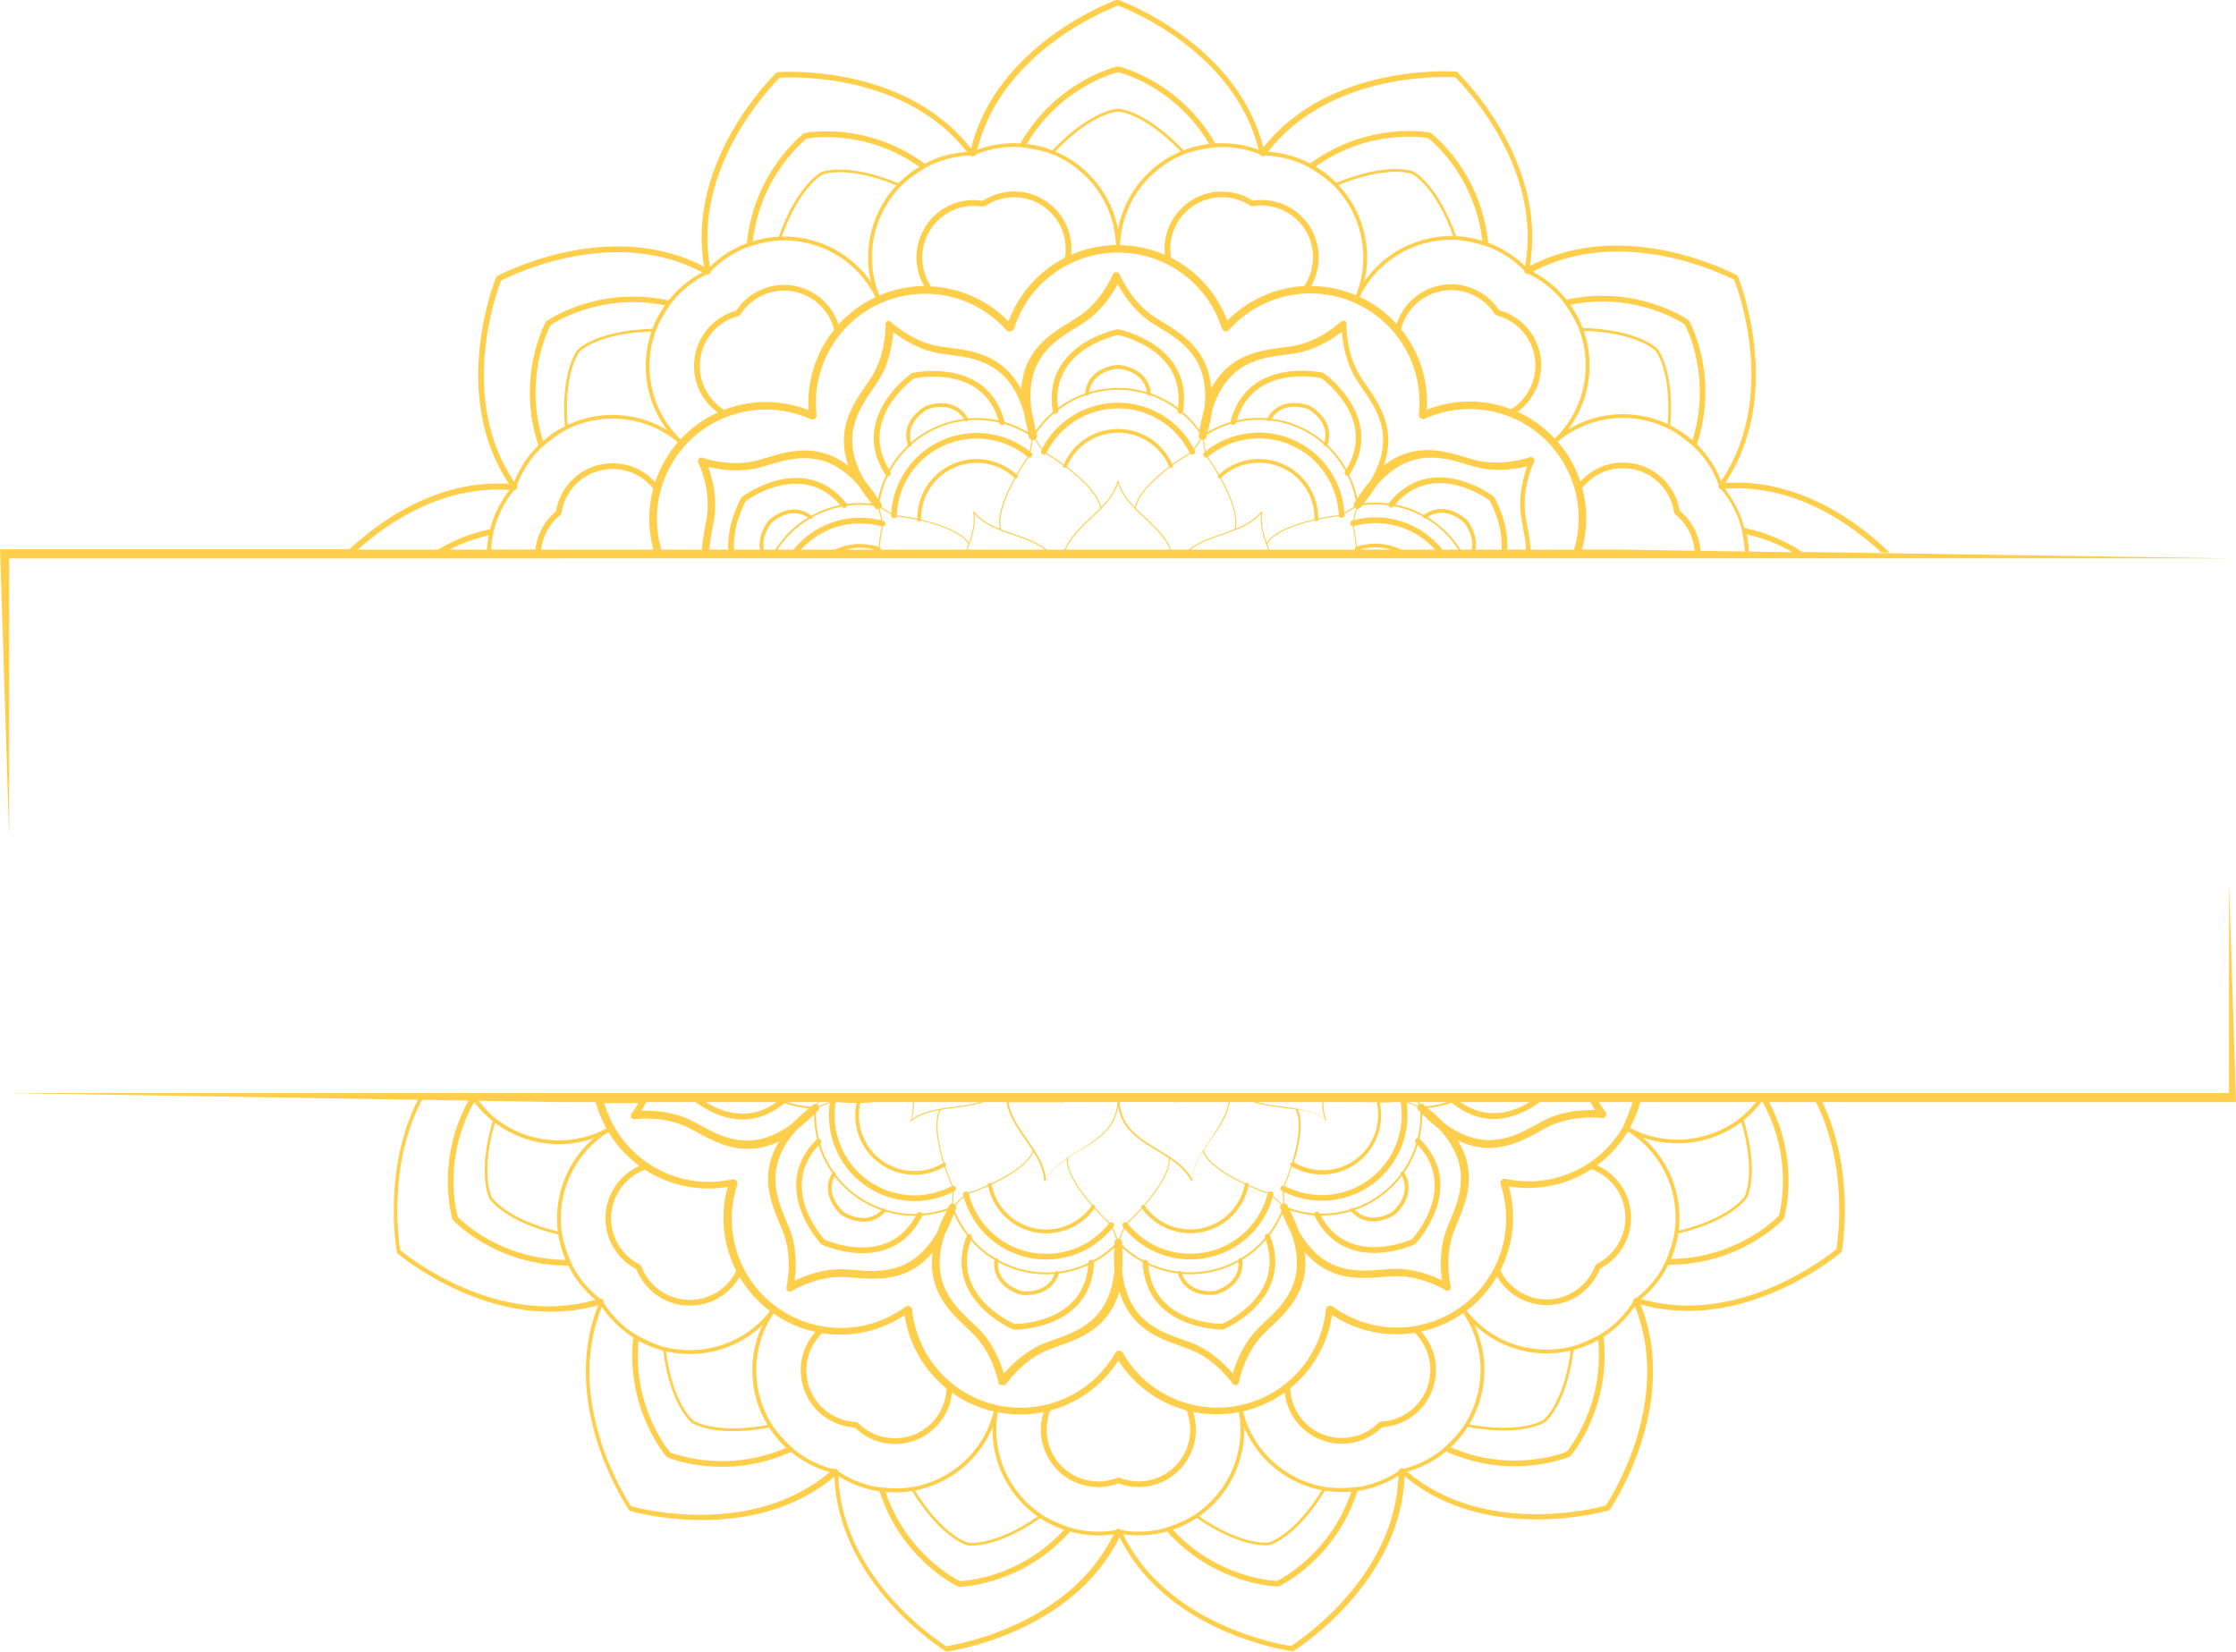 <?xml version="1.0" encoding="UTF-8"?>
<!DOCTYPE svg PUBLIC '-//W3C//DTD SVG 1.0//EN'
          'http://www.w3.org/TR/2001/REC-SVG-20010904/DTD/svg10.dtd'>
<svg height="351.9" preserveAspectRatio="xMidYMid meet" version="1.0" viewBox="12.0 122.2 476.4 351.9" width="476.4" xmlns="http://www.w3.org/2000/svg" xmlns:xlink="http://www.w3.org/1999/xlink" zoomAndPan="magnify"
><g id="change1_1"
  ><path d="M263.57,154.47c-7.74-8.09-13.07-8.5-13.37-8.51c-0.3,0.02-5.63,0.42-13.37,8.51c2.69,1.14,5.12,2.79,7.16,4.83 c3.14,3.14,5.36,7.21,6.21,11.76c0.85-4.55,3.07-8.62,6.21-11.76C258.44,157.26,260.87,155.61,263.57,154.47 M269.63,152.86 c-7-11.8-18.08-14.95-19.43-15.29c-1.35,0.35-12.44,3.5-19.43,15.29c1.9,0.23,3.73,0.69,5.46,1.36c8.04-8.48,13.69-8.86,13.95-8.87 l0.01,0h0h0h0h0l0.01,0h0l0.01,0h0h0h0h0l0.01,0c0.26,0.01,5.91,0.39,13.95,8.87C265.9,153.55,267.73,153.08,269.63,152.86z M280.18,154.11c-5.17-20.85-27.62-29.83-29.99-30.72c-2.37,0.9-24.82,9.87-29.99,30.72c1.09-0.41,2.22-0.73,3.36-0.96 c1.48-0.3,2.98-0.45,4.49-0.45c0.46,0,0.92,0.01,1.37,0.04c7.56-13.21,20.17-16.28,20.62-16.39h0l0,0l0.01,0 c0.01,0,0.03-0.01,0.05-0.01l0,0l0.01,0l0.03,0l0,0l0.01,0h0l0.01,0h0h0.01h0h0.01h0l0.01,0h0l0.01,0l0,0l0.03,0l0.01,0l0,0 c0.02,0,0.03,0.01,0.05,0.01l0.01,0l0,0h0c0.45,0.11,13.06,3.17,20.62,16.39c0.45-0.03,0.91-0.04,1.37-0.04 c1.51,0,3.01,0.15,4.49,0.45C277.97,153.38,279.09,153.7,280.18,154.11z M257.2,206.03c1.18,0.41,2.32,0.92,3.41,1.53 c0.82,0.46,1.62,0.97,2.37,1.54c1.55-12.06-11.41-15.22-12.79-15.53c-1.38,0.3-14.34,3.47-12.79,15.53 c0.76-0.56,1.55-1.08,2.37-1.54c1.09-0.61,2.23-1.12,3.41-1.53c0.55-5.69,6.77-6.08,6.98-6.09h0l0,0l0.01,0h0h0.01h0h0.01h0h0.01h0 l0.01,0l0,0h0C250.43,199.95,256.65,200.33,257.2,206.03z M250.19,204.85c2.12,0,4.19,0.31,6.16,0.91 c-0.69-4.57-5.78-4.99-6.16-5.01c-0.38,0.02-5.47,0.44-6.16,5.01C246,205.16,248.08,204.85,250.19,204.85z M266.34,217.76 c0.53-0.67,1.03-1.46,1.37-2.02c-0.25-0.2-0.37-0.54-0.27-0.87c0.04-0.14,0.08-0.28,0.12-0.42c-1.07-1.57-2.33-2.98-3.75-4.18 c-0.12,0.07-0.26,0.1-0.41,0.08c-0.33-0.05-0.55-0.37-0.5-0.7c0.01-0.03,0.01-0.07,0.02-0.1c-0.8-0.61-1.63-1.15-2.5-1.64 c-1.07-0.6-2.19-1.1-3.35-1.5c-0.06,0.05-0.14,0.09-0.22,0.09c-0.2,0.02-0.38-0.12-0.43-0.31c-1.99-0.62-4.08-0.94-6.22-0.94 c-2.14,0-4.23,0.33-6.22,0.94c-0.05,0.19-0.23,0.33-0.43,0.31c-0.09-0.01-0.16-0.04-0.23-0.09c-1.16,0.4-2.28,0.9-3.35,1.5 c-0.87,0.49-1.71,1.04-2.5,1.64c0.01,0.03,0.01,0.07,0.01,0.1c0.05,0.33-0.17,0.64-0.5,0.7c-0.15,0.02-0.29-0.01-0.41-0.08 c-1.42,1.21-2.68,2.61-3.75,4.18c0.04,0.14,0.08,0.28,0.12,0.42c0.1,0.33-0.02,0.67-0.27,0.87c0.33,0.56,0.84,1.35,1.37,2.02 c1.53-2.93,3.8-5.32,6.51-7.01c2.84-1.77,6.16-2.75,9.63-2.75c3.47,0,6.8,0.99,9.64,2.75C262.54,212.44,264.81,214.83,266.34,217.76 z M261.77,221.13c1.62-1.18,2.95-2.01,3.36-2.21c0.11-0.05,0.22-0.13,0.34-0.22c-1.43-2.9-3.63-5.27-6.27-6.92 c-2.65-1.65-5.75-2.57-8.99-2.57c-3.24,0-6.35,0.92-8.99,2.57c-2.64,1.65-4.84,4.02-6.27,6.92c0.12,0.09,0.23,0.17,0.34,0.22 c0.4,0.2,1.74,1.03,3.36,2.21c1-2.26,2.6-4.12,4.58-5.43c2.03-1.35,4.45-2.11,7-2.11c2.54,0,4.96,0.76,7,2.11 C259.16,217.01,260.77,218.88,261.77,221.13z M250.31,224.67c0.55,2.19,1.91,3.97,3.51,5.63c0.25-1.64,1.55-3.45,3.2-5.13 c1.27-1.3,2.74-2.52,4.09-3.54c-0.92-2.19-2.46-4-4.36-5.26c-1.9-1.26-4.17-1.98-6.55-1.98c-2.38,0-4.65,0.71-6.55,1.98 c-1.9,1.26-3.43,3.07-4.36,5.26c1.35,1.02,2.82,2.25,4.09,3.54c1.65,1.68,2.95,3.49,3.2,5.13c1.6-1.66,2.95-3.45,3.51-5.63l0,0h0 l0,0v0l0,0v0l0,0l0,0l0,0v0l0,0l0,0l0,0l0,0v0l0,0l0,0l0,0l0,0l0,0l0,0l0,0l0-0.01l0,0l0,0l0,0l0,0l0,0l0,0l0,0l0,0l0,0l0,0l0,0l0,0 l0,0l0,0l0,0l0,0l0,0l0,0l0,0l0,0l0,0l0,0l0,0l0,0l0,0l0,0l0,0l0,0l0,0l0,0l0,0l0.01,0l0,0l0,0l0,0l0,0l0,0l0,0l0,0l0,0l0,0l0,0l0,0 l0,0l0,0l0,0h0l0,0l0,0l0,0l0,0h0l0,0l0,0h0l0,0h0l0,0h0l0,0h0l0,0h0l0,0h0h0h0h0h0h0h0l0,0h0l0,0h0h0h0h0h0h0h0l0,0h0l0,0h0l0,0h0 l0,0l0,0l0,0l0,0l0,0l0,0l0,0h0l0,0h0l0,0l0,0l0,0l0,0l0,0l0,0l0,0l0,0l0,0l0,0l0,0l0,0l0,0l0,0l0,0l0,0l0,0l0,0l0,0l0,0l0,0l0,0 l0,0l0,0l0,0l0,0l0,0l0,0l0,0l0,0l0,0l0,0l0,0l0,0l0,0l0,0l0,0l0,0l0,0l0,0l0,0l0,0l0,0l0,0l0,0l0,0l0,0l0,0.01l0,0l0,0l0,0l0,0l0,0 l0,0l0,0l0,0l0,0v0l0,0l0,0v0l0,0l0,0L250.31,224.67L250.31,224.67L250.31,224.67L250.31,224.67L250.31,224.67L250.31,224.67z M321.62,172.49c-3.78-10.54-8.48-13.08-8.75-13.21c-0.28-0.11-5.31-1.91-15.68,2.34c2,2.14,3.54,4.63,4.58,7.32 c1.59,4.15,1.97,8.77,0.89,13.27c2.63-3.81,6.31-6.63,10.46-8.22C315.81,172.95,318.7,172.43,321.62,172.49z M327.82,173.48 c-1.59-13.62-10.44-21.01-11.54-21.87c-1.38-0.23-12.79-1.87-23.97,6.07c1.65,0.98,3.13,2.15,4.43,3.47 c10.79-4.48,16.11-2.53,16.35-2.43l0,0l0,0l0,0l0,0l0,0l0,0l0,0l0,0l0,0l0,0l0,0l0,0l0,0c0.23,0.12,5.24,2.76,9.14,13.78 C324.12,172.6,325.98,172.92,327.82,173.48z M336.95,178.92c3.76-21.15-13.1-38.48-14.9-40.26c-2.53-0.15-26.69-1.07-39.89,15.87 c1.16,0.07,2.32,0.24,3.46,0.49c1.47,0.33,2.91,0.8,4.29,1.41c0.42,0.19,0.83,0.39,1.24,0.6c12.28-9,25.04-6.67,25.5-6.59h0l0,0 l0.01,0c0.01,0,0.03,0.01,0.05,0.01l0,0l0.01,0l0.03,0.01l0,0l0.01,0.01l0,0l0.01,0l0,0l0.01,0.01h0l0.01,0.01l0,0l0.01,0.01l0,0 l0.01,0.01l0,0l0.03,0.02l0.01,0.01l0,0c0.01,0.01,0.03,0.02,0.04,0.03l0.01,0l0,0l0,0c0.37,0.28,10.64,8.21,12.17,23.35 c0.43,0.16,0.85,0.33,1.27,0.52c1.38,0.61,2.69,1.37,3.92,2.24C335.22,177.35,336.12,178.1,336.95,178.92z M294.84,217.01 c0.91,0.85,1.74,1.78,2.49,2.78c0.57,0.75,1.08,1.55,1.54,2.37c6.32-10.38-4.23-18.55-5.37-19.39c-1.39-0.29-14.51-2.66-18,8.99 c0.92-0.21,1.86-0.35,2.79-0.44c1.24-0.11,2.49-0.12,3.73-0.01c2.82-4.98,8.66-2.8,8.86-2.73l0,0l0,0l0.01,0l0,0l0.01,0l0,0l0.01,0 l0,0l0.01,0l0,0l0.01,0l0,0l0,0C291.13,208.7,296.65,211.58,294.84,217.01z M288.92,213.07c1.93,0.86,3.7,1.99,5.26,3.34 c1.23-4.46-3.25-6.9-3.59-7.08c-0.36-0.13-5.18-1.83-7.67,2.07C284.96,211.66,286.99,212.21,288.92,213.07z M298.42,231.44 c0.75-0.4,1.54-0.92,2.07-1.29c-0.15-0.29-0.12-0.65,0.1-0.9c0.1-0.11,0.19-0.22,0.28-0.33c-0.34-1.87-0.92-3.67-1.72-5.35 c-0.14,0.02-0.28-0.01-0.4-0.09c-0.28-0.18-0.36-0.56-0.17-0.84c0.02-0.03,0.04-0.06,0.06-0.09c-0.48-0.88-1.02-1.72-1.62-2.52 c-0.73-0.98-1.55-1.89-2.45-2.73c-0.08,0.02-0.16,0.02-0.24,0c-0.19-0.07-0.3-0.26-0.27-0.46c-1.56-1.37-3.35-2.52-5.3-3.39 c-1.95-0.87-4-1.42-6.07-1.67c-0.12,0.16-0.34,0.21-0.52,0.11c-0.08-0.04-0.13-0.11-0.17-0.18c-1.22-0.1-2.45-0.1-3.67,0.01 c-0.99,0.09-1.98,0.25-2.96,0.48c-0.01,0.03-0.02,0.07-0.03,0.1c-0.09,0.32-0.42,0.52-0.74,0.43c-0.14-0.04-0.26-0.12-0.34-0.24 c-1.78,0.53-3.51,1.3-5.12,2.3c-0.02,0.14-0.04,0.29-0.06,0.43c-0.04,0.34-0.29,0.6-0.6,0.68c0.08,0.64,0.22,1.58,0.43,2.4 c2.59-2.05,5.64-3.32,8.8-3.76c3.31-0.46,6.75-0.01,9.92,1.4c3.17,1.41,5.81,3.67,7.68,6.43 C297.11,225.03,298.21,228.14,298.42,231.44z M292.87,232.66c1.96-0.42,3.52-0.63,3.97-0.65c0.12-0.01,0.25-0.03,0.4-0.07 c-0.13-3.23-1.17-6.29-2.92-8.87c-1.75-2.58-4.21-4.69-7.17-6c-2.96-1.32-6.17-1.74-9.26-1.31c-3.09,0.43-6.05,1.7-8.54,3.77 c0.07,0.13,0.14,0.25,0.22,0.34c0.29,0.35,1.17,1.65,2.17,3.39c1.83-1.66,4.05-2.71,6.39-3.1c2.4-0.41,4.93-0.12,7.25,0.92 c2.32,1.03,4.23,2.72,5.53,4.77C292.17,227.84,292.88,230.19,292.87,232.66z M280.96,231.23c-0.38,2.22,0.13,4.4,0.92,6.57 c0.89-1.4,2.82-2.52,5.01-3.39c1.69-0.67,3.53-1.19,5.17-1.57c0.05-2.38-0.62-4.65-1.84-6.57c-1.22-1.93-3-3.5-5.18-4.47 c-2.18-0.97-4.54-1.24-6.79-0.86c-2.25,0.38-4.38,1.41-6.12,3.03c0.82,1.48,1.66,3.2,2.29,4.9c0.82,2.21,1.28,4.39,0.84,5.99 c2.14-0.87,4.1-1.95,5.5-3.72l0,0h0l0,0l0,0l0,0l0,0l0,0l0,0l0,0l0,0l0,0l0,0l0,0l0,0l0,0l0,0l0,0l0,0l0,0l0,0l0,0l0,0l0.01,0l0,0 l0,0l0,0l0,0l0,0l0,0l0,0l0,0l0,0l0,0l0,0l0,0l0,0l0,0l0,0l0,0l0,0l0,0l0,0l0,0l0,0h0l0,0l0,0l0,0l0,0h0l0,0l0,0h0h0l0.01,0h0l0,0h0 h0h0h0h0h0l0,0l0,0h0h0h0h0h0h0l0,0h0l0,0h0h0l0,0l0,0l0,0l0,0l0,0h0l0,0h0l0,0h0l0,0h0l0,0l0,0l0,0h0l0,0l0,0l0,0l0,0l0,0l0,0l0,0 l0,0l0,0l0,0l0,0l0,0l0,0v0l0,0v0l0,0l0,0l0,0l0,0h0l0,0l0,0l0,0h0l0,0h0l0,0h0l0,0l0,0l0,0l0,0l0,0l0,0l0,0l0,0l0,0l0,0l0,0l0,0 l0,0l0,0l0,0l0,0l0,0l0,0l0,0l0,0l0,0l0,0v0l0,0l0,0l0,0l0,0l0,0l0,0l0,0l0,0l0,0v0l0,0l0,0l0,0l0,0l0,0l0,0v0l0,0v0l0,0l0,0v0l0,0 l0,0l0,0.01v0v0v0v0l0,0v0v0v0l0,0l0,0v0v0v0v0v0L280.96,231.23L280.96,231.23L280.96,231.23L280.96,231.23L280.96,231.23 L280.96,231.23L280.96,231.23z M278.66,166.12c-0.09-0.01-0.19-0.04-0.27-0.1c-0.9-0.59-1.87-1.04-2.89-1.35 c-1.02-0.3-2.08-0.46-3.16-0.46c-3.04,0-5.79,1.23-7.78,3.22c-1.99,1.99-3.22,4.74-3.22,7.78c0,0.37,0.02,0.72,0.05,1.05 c0.03,0.28,0.07,0.56,0.12,0.85c1.18,0.6,2.32,1.3,3.38,2.08c3.83,2.8,6.86,6.71,8.59,11.34c3.47-3.53,7.82-5.86,12.46-6.87 c1.3-0.28,2.61-0.46,3.94-0.53c0.16-0.24,0.31-0.48,0.45-0.73c0.17-0.29,0.32-0.61,0.47-0.94c1.24-2.78,1.23-5.79,0.22-8.42 c-1.01-2.63-3.02-4.87-5.8-6.11c-0.99-0.44-2.02-0.73-3.08-0.86c-1.06-0.14-2.14-0.12-3.19,0.06 C278.85,166.16,278.75,166.15,278.66,166.12z M280.93,155.46c-0.23-0.02-0.43-0.17-0.51-0.39c-1.22-0.49-2.47-0.86-3.75-1.12 c-1.42-0.29-2.87-0.44-4.33-0.44c-2.24,0-5.96,0.73-7.84,1.46c-0.01,0.01-0.01,0.01-0.02,0.02c-0.07,0.06-0.15,0.09-0.24,0.08 c-2.74,1.1-5.2,2.75-7.26,4.8c-3.75,3.75-6.14,8.87-6.34,14.55c3.36,0.06,6.59,0.79,9.55,2.09l-0.01-0.11 c-0.04-0.4-0.06-0.79-0.06-1.17c0-3.37,1.37-6.43,3.58-8.64c2.21-2.21,5.27-3.58,8.64-3.58c1.19,0,2.37,0.18,3.51,0.52 c1.08,0.32,2.11,0.8,3.07,1.41c1.13-0.17,2.27-0.18,3.38-0.04c1.17,0.15,2.32,0.47,3.41,0.96c3.08,1.37,5.32,3.86,6.44,6.78 c1.12,2.92,1.13,6.27-0.24,9.35c-0.15,0.34-0.33,0.69-0.53,1.04l-0.06,0.1c3.23,0.02,6.48,0.66,9.57,1.98 c2.12-5.27,2.02-10.92,0.12-15.87c-1.04-2.71-2.62-5.21-4.68-7.33c-0.08-0.03-0.15-0.09-0.18-0.17c0-0.01-0.01-0.02-0.01-0.03 c-1.42-1.43-4.52-3.61-6.57-4.52c-1.34-0.6-2.72-1.05-4.13-1.36c-1.27-0.28-2.57-0.45-3.88-0.5 C281.39,155.48,281.14,155.53,280.93,155.46z M367.33,212.56c0.83-11.16-2.43-15.4-2.62-15.63c-0.21-0.21-4.08-3.9-15.27-4.24 c0.96,2.76,1.35,5.67,1.21,8.55c-0.23,4.44-1.77,8.81-4.58,12.49c3.95-2.41,8.46-3.49,12.9-3.26 C361.83,210.62,364.68,211.32,367.33,212.56z M372.59,215.99c4.08-13.09-1-23.44-1.65-24.67c-1.16-0.77-10.92-6.9-24.37-4.21 c1.1,1.57,1.98,3.24,2.64,4.97c11.68,0.3,15.75,4.24,15.93,4.43l0,0l0,0l0,0l0,0l0,0l0,0l0,0l0,0l0,0l0,0l0,0l0,0l0,0 c0.16,0.2,3.66,4.65,2.74,16.3C369.57,213.68,371.14,214.73,372.59,215.99z M378.72,224.67c12.03-17.8,3.68-40.48,2.76-42.85 c-2.25-1.16-23.94-11.83-42.9-1.72c1.03,0.54,2.02,1.16,2.96,1.85c1.21,0.9,2.34,1.91,3.34,3.04c0.31,0.34,0.6,0.69,0.89,1.05 c14.88-3.23,25.59,4.09,25.97,4.35l0,0l0,0l0.01,0.01c0.01,0.01,0.03,0.02,0.04,0.03l0,0l0.01,0.01l0.02,0.02l0,0l0.01,0.01l0,0 l0.01,0.01l0,0l0.01,0.01l0,0l0.01,0.01l0,0l0.01,0.01l0,0l0.01,0.01l0,0l0.02,0.02l0.01,0.01l0,0c0.01,0.01,0.02,0.03,0.02,0.04 l0,0.01l0,0l0,0c0.22,0.41,6.38,11.83,1.62,26.28c0.32,0.32,0.64,0.65,0.95,0.99c1.01,1.12,1.9,2.34,2.67,3.64 C377.78,222.53,378.29,223.58,378.72,224.67z M301.19,228.42c0.94-1.47,1.88-2.74,2.82-3.84c5.48-9.18,1.3-15.21-1.71-19.55 c-0.43-0.62-0.83-1.2-1.13-1.66c-2.44-3.79-3.1-8.14-3.27-10.48c-1.86,1.44-5.52,3.87-9.97,4.59c-0.54,0.09-1.25,0.18-2,0.27 c-5.24,0.67-12.52,1.6-15.67,11.82c-0.19,1.44-0.5,2.99-0.97,4.67c1.54-0.92,3.17-1.62,4.86-2.12c0-0.04,0.01-0.08,0.02-0.11 c3.66-13.86,19.2-10.49,19.7-10.38l0.01,0l0.02,0l0,0l0.01,0v0l0.01,0h0l0.01,0l0.01,0l0,0l0.01,0l0,0l0.01,0l0,0l0.01,0.01l0,0 l0.01,0.01l0,0l0.01,0.01l0,0l0.01,0.01l0,0l0.01,0.01l0.01,0.01h0l0.01,0.01v0l0.01,0.01h0l0.01,0.01l0.01,0.01 c0.41,0.29,13.32,9.59,5.47,21.58c-0.02,0.03-0.05,0.06-0.07,0.09C300.28,224.98,300.84,226.66,301.19,228.42z M330.67,189.28 c-0.08-0.05-0.15-0.11-0.21-0.2c-0.58-0.9-1.29-1.71-2.1-2.41c-0.81-0.69-1.72-1.27-2.7-1.71c-2.78-1.24-5.79-1.23-8.42-0.22 c-2.63,1.01-4.87,3.02-6.11,5.8c-0.15,0.33-0.28,0.66-0.38,0.98c-0.09,0.27-0.17,0.54-0.24,0.82c0.83,1.03,1.59,2.13,2.24,3.28 c2.36,4.12,3.54,8.92,3.24,13.86c4.6-1.82,9.53-2.18,14.18-1.21c1.3,0.27,2.57,0.65,3.81,1.12c0.25-0.15,0.48-0.31,0.71-0.48 c0.27-0.2,0.54-0.42,0.81-0.67c2.26-2.03,3.48-4.79,3.62-7.6c0.15-2.81-0.78-5.68-2.81-7.94c-0.72-0.8-1.55-1.49-2.46-2.04 c-0.91-0.55-1.9-0.98-2.94-1.25C330.83,189.39,330.74,189.34,330.67,189.28z M337.08,180.45c-0.2-0.11-0.32-0.33-0.31-0.57 c-0.91-0.94-1.91-1.79-2.97-2.55c-1.18-0.84-2.44-1.56-3.78-2.16c-2.05-0.91-5.74-1.76-7.76-1.86c-0.01,0-0.02,0.01-0.03,0.01 c-0.09,0.03-0.17,0.02-0.25-0.02c-2.95-0.11-5.87,0.39-8.58,1.43c-4.95,1.9-9.21,5.61-11.71,10.71c3.05,1.42,5.7,3.4,7.87,5.79 l0.04-0.11c0.13-0.38,0.27-0.75,0.42-1.09c1.37-3.08,3.86-5.32,6.78-6.44c2.92-1.12,6.27-1.13,9.35,0.24c1.09,0.49,2.1,1.13,3,1.9 c0.85,0.73,1.61,1.59,2.23,2.54c1.1,0.3,2.15,0.75,3.11,1.34c1.01,0.61,1.93,1.38,2.73,2.26c2.26,2.51,3.29,5.69,3.12,8.82 c-0.16,3.12-1.52,6.18-4.02,8.44c-0.28,0.25-0.58,0.5-0.91,0.74l-0.09,0.07c2.94,1.33,5.65,3.24,7.94,5.7 c4.08-3.95,6.29-9.15,6.56-14.45c0.15-2.9-0.28-5.83-1.29-8.6c-0.06-0.06-0.1-0.14-0.1-0.23c0-0.01,0-0.02,0-0.03 c-0.72-1.89-2.66-5.14-4.16-6.8c-0.98-1.09-2.06-2.07-3.22-2.93c-1.05-0.78-2.17-1.46-3.35-2.03 C337.5,180.66,337.25,180.61,337.08,180.45z M369.65,384.41c10.88-2.66,13.89-7.07,14.05-7.33c0.14-0.27,2.45-5.08-0.69-15.84 c-2.33,1.76-4.97,3.04-7.76,3.79c-4.29,1.15-8.93,1.04-13.29-0.5c3.52,3.01,5.93,6.96,7.09,11.26 C369.79,378.58,370.01,381.5,369.65,384.41z M325.03,425.69c11.02,1.99,15.56-0.82,15.82-0.98c0.23-0.19,4.31-3.65,5.81-14.75 c-2.85,0.66-5.78,0.76-8.63,0.31c-4.39-0.69-8.58-2.68-11.94-5.86c1.99,4.18,2.59,8.78,1.9,13.17 C327.53,420.43,326.54,423.19,325.03,425.69z M321.08,430.56c12.6,5.42,23.41,1.45,24.71,0.93c0.89-1.08,8-10.15,6.72-23.8 c-1.67,0.93-3.43,1.64-5.22,2.11c-1.51,11.59-5.86,15.22-6.06,15.38l0,0l0,0l0,0l0,0l0,0l0,0l0,0l0,0l0,0l0,0l0,0l0,0l0,0 c-0.22,0.14-5.01,3.16-16.5,1.03C323.69,427.81,322.48,429.26,321.08,430.56z M311.8,435.76c16.45,13.82,39.88,7.88,42.33,7.21 c1.39-2.12,14.26-22.58,6.18-42.49c-0.65,0.97-1.36,1.89-2.15,2.75c-1.02,1.11-2.15,2.12-3.37,3.01c-0.37,0.27-0.75,0.53-1.13,0.77 c1.66,15.13-6.73,25.03-7.03,25.38l0,0l0,0l-0.01,0.01c-0.01,0.01-0.02,0.02-0.03,0.03l0,0l-0.01,0.01l-0.02,0.02l0,0l-0.01,0.01 l0,0l-0.01,0.01l0,0l-0.01,0.01l0,0l-0.01,0.01l0,0l-0.01,0.01l0,0l-0.01,0.01l0,0l-0.03,0.02l-0.01,0.01l0,0 c-0.01,0.01-0.03,0.01-0.04,0.02l-0.01,0l0,0l0,0c-0.43,0.18-12.43,5.11-26.31-1.12c-0.35,0.29-0.71,0.57-1.09,0.84 c-1.22,0.89-2.53,1.65-3.9,2.28C314.02,435.04,312.93,435.44,311.8,435.76z M299.85,380.26c-1.2,0.36-2.42,0.62-3.65,0.77 c-0.94,0.11-1.88,0.16-2.83,0.15c5.84,10.66,18.18,5.6,19.48,5.03c0.94-1.06,9.56-11.24,1.21-20.08c-0.28,0.9-0.62,1.78-1.02,2.64 c-0.52,1.13-1.14,2.21-1.86,3.24c2.9,4.93-1.9,8.9-2.06,9.03l0,0l0,0l0,0l0,0l0,0l0,0l-0.01,0l0,0l-0.01,0l0,0l-0.01,0l0,0l0,0 C308.9,381.19,303.64,384.53,299.85,380.26z M306.21,377.09c-1.71,1.25-3.57,2.21-5.52,2.89c3.25,3.29,7.6,0.63,7.93,0.43 c0.3-0.24,4.17-3.57,2.04-7.68C309.42,374.37,307.92,375.84,306.21,377.09z M285.56,376.14c-0.03,0.85,0.03,1.79,0.08,2.44 c0.32,0.01,0.62,0.22,0.73,0.54c0.05,0.14,0.1,0.27,0.15,0.41c1.79,0.65,3.64,1.04,5.49,1.18c0.05-0.13,0.15-0.24,0.28-0.3 c0.3-0.15,0.66-0.03,0.81,0.27c0.02,0.03,0.03,0.06,0.05,0.09c1,0.02,2-0.03,2.99-0.15c1.21-0.15,2.41-0.4,3.59-0.76 c0.02-0.08,0.06-0.15,0.13-0.21c0.15-0.13,0.38-0.13,0.53,0c1.97-0.67,3.86-1.64,5.59-2.9c1.73-1.26,3.23-2.75,4.48-4.42 c-0.08-0.18-0.01-0.4,0.16-0.5c0.07-0.04,0.16-0.06,0.24-0.06c0.7-1.01,1.31-2.07,1.82-3.18c0.42-0.91,0.77-1.84,1.06-2.8 c-0.02-0.03-0.05-0.05-0.07-0.07c-0.24-0.24-0.24-0.62,0-0.86c0.1-0.1,0.24-0.16,0.38-0.18c0.43-1.81,0.63-3.69,0.57-5.59 c-0.11-0.09-0.23-0.18-0.35-0.27c-0.27-0.21-0.38-0.55-0.29-0.86c-0.6-0.25-1.47-0.6-2.29-0.83c0.48,3.27,0.06,6.54-1.14,9.5 c-1.26,3.1-3.36,5.85-6.17,7.9c-2.81,2.04-6.08,3.2-9.41,3.44C291.76,378.21,288.52,377.61,285.56,376.14z M352.01,391.66 c0.05-0.08,0.13-0.14,0.22-0.19c0.96-0.48,1.84-1.1,2.62-1.83c0.77-0.73,1.44-1.57,1.98-2.51c1.52-2.63,1.83-5.63,1.1-8.35 c-0.73-2.72-2.5-5.16-5.13-6.68c-0.32-0.18-0.63-0.34-0.94-0.48c-0.26-0.12-0.52-0.22-0.79-0.32c-1.11,0.72-2.28,1.36-3.5,1.89 c-4.34,1.92-9.24,2.59-14.12,1.78c1.33,4.77,1.17,9.7-0.28,14.23c-0.4,1.26-0.91,2.49-1.51,3.68c0.13,0.26,0.26,0.51,0.41,0.75 c0.17,0.29,0.36,0.58,0.58,0.88c1.79,2.46,4.4,3.96,7.18,4.4c2.78,0.44,5.73-0.18,8.19-1.97c0.87-0.63,1.64-1.39,2.28-2.23 c0.65-0.85,1.17-1.79,1.55-2.79C351.88,391.8,351.94,391.72,352.01,391.66z M360.11,398.95c0.13-0.19,0.37-0.29,0.6-0.25 c1.03-0.81,1.98-1.71,2.85-2.69c0.96-1.08,1.81-2.27,2.54-3.53c1.12-1.94,2.34-5.52,2.65-7.52c0-0.01-0.01-0.02-0.01-0.03 c-0.02-0.09,0-0.18,0.05-0.24c0.41-2.92,0.22-5.88-0.53-8.68c-1.38-5.12-4.62-9.75-9.43-12.76c-1.73,2.88-3.98,5.32-6.58,7.23 l0.1,0.05c0.37,0.17,0.71,0.34,1.04,0.53c2.92,1.69,4.89,4.4,5.7,7.42c0.81,3.02,0.47,6.35-1.22,9.27c-0.6,1.03-1.34,1.97-2.2,2.78 c-0.82,0.77-1.75,1.43-2.76,1.96c-0.42,1.06-0.97,2.06-1.66,2.95c-0.72,0.94-1.57,1.78-2.53,2.48c-2.73,1.98-6,2.68-9.09,2.19 c-3.09-0.49-5.99-2.15-7.98-4.88c-0.22-0.3-0.43-0.63-0.64-0.98l-0.06-0.1c-1.63,2.79-3.81,5.28-6.49,7.3 c3.51,4.47,8.45,7.2,13.69,8.03c2.87,0.45,5.83,0.33,8.69-0.39c0.06-0.05,0.15-0.08,0.24-0.07c0.01,0,0.02,0,0.03,0.01 c1.95-0.52,5.39-2.11,7.2-3.43c1.18-0.86,2.27-1.83,3.25-2.9c0.88-0.96,1.67-2,2.37-3.12C359.87,399.34,359.94,399.1,360.11,398.95z M267.48,445.27c9.26,6.3,14.55,5.58,14.85,5.54c0.29-0.08,5.42-1.58,11.3-11.11c-2.87-0.55-5.59-1.66-8.01-3.23 c-3.73-2.42-6.75-5.94-8.53-10.21c0.12,4.63-1.2,9.07-3.62,12.8C271.91,441.48,269.88,443.6,267.48,445.27z M261.89,448.11 c9.3,10.08,20.8,10.85,22.2,10.9c1.25-0.62,11.44-6.01,15.82-19.01c-1.91,0.17-3.8,0.1-5.62-0.2c-6.09,9.97-11.54,11.52-11.79,11.59 l-0.01,0l0,0l0,0l-0.01,0h0l0,0l0,0l0,0l0,0l0,0h0l0,0l0,0c-0.26,0.04-5.86,0.85-15.49-5.77 C265.39,446.65,263.7,447.49,261.89,448.11z M251.3,449.09c9.41,19.31,33.23,23.41,35.74,23.8c2.13-1.37,22.21-14.83,22.92-36.3 c-0.98,0.63-2.02,1.17-3.08,1.64c-1.38,0.6-2.82,1.07-4.3,1.38c-0.45,0.1-0.9,0.18-1.35,0.25c-4.64,14.5-16.33,20.13-16.75,20.32 l0,0l0,0l-0.01,0c-0.01,0.01-0.03,0.01-0.04,0.02l0,0l-0.01,0l-0.03,0.01l0,0l-0.01,0h0l-0.01,0l0,0l-0.01,0h0l-0.01,0h0l-0.01,0h0 l-0.01,0h0l-0.03,0l-0.01,0l0,0c-0.02,0-0.03,0-0.05,0l-0.01,0h0h0c-0.46-0.01-13.43-0.38-23.58-11.72 c-0.44,0.12-0.88,0.23-1.33,0.33c-1.47,0.31-2.98,0.48-4.49,0.49C253.62,449.34,252.46,449.26,251.3,449.09z M262.95,393.52 c-1.24-0.15-2.46-0.42-3.65-0.78c-0.9-0.28-1.78-0.61-2.64-1.01c1,12.11,14.33,12.51,15.75,12.52c1.29-0.59,13.3-6.39,9.27-17.85 c-0.62,0.71-1.29,1.38-2,2c-0.94,0.82-1.94,1.56-3.01,2.2c0.65,5.68-5.35,7.36-5.56,7.41l0,0l0,0l-0.01,0l0,0l-0.01,0l0,0l-0.01,0 l0,0l-0.01,0l0,0l-0.01,0l0,0h0C270.84,398.05,264.68,398.97,262.95,393.52z M270.05,393.21c-2.07,0.44-4.16,0.57-6.22,0.4 c1.63,4.33,6.69,3.67,7.07,3.61c0.37-0.1,5.26-1.57,4.98-6.19C274.09,392.03,272.12,392.77,270.05,393.21z M251.57,383.95 c-0.38,0.76-0.7,1.65-0.92,2.26c0.29,0.14,0.48,0.45,0.45,0.79c-0.01,0.15-0.02,0.29-0.03,0.44c1.37,1.32,2.9,2.43,4.54,3.31 c0.1-0.09,0.23-0.15,0.38-0.16c0.33-0.02,0.62,0.24,0.64,0.58c0,0.04,0,0.07,0.01,0.1c0.9,0.43,1.84,0.79,2.79,1.08 c1.17,0.36,2.37,0.62,3.59,0.77c0.05-0.06,0.12-0.11,0.2-0.14c0.19-0.06,0.4,0.03,0.48,0.21c2.07,0.19,4.19,0.07,6.28-0.38 c2.09-0.45,4.07-1.2,5.89-2.22c0-0.2,0.15-0.37,0.36-0.39c0.09-0.01,0.17,0.01,0.24,0.05c1.05-0.63,2.04-1.36,2.96-2.16 c0.75-0.66,1.46-1.37,2.11-2.13c-0.01-0.03-0.02-0.07-0.04-0.1c-0.12-0.31,0.03-0.66,0.34-0.78c0.14-0.05,0.28-0.05,0.42-0.01 c1.13-1.48,2.08-3.11,2.79-4.87c-0.07-0.13-0.14-0.26-0.21-0.38c-0.16-0.3-0.12-0.66,0.09-0.91c-0.44-0.47-1.1-1.15-1.76-1.69 c-0.89,3.18-2.61,6-4.91,8.21c-2.41,2.32-5.45,3.98-8.85,4.7c-3.4,0.72-6.85,0.45-10-0.68C256.4,388.36,253.68,386.49,251.57,383.95 z M255.34,379.7c-1.34,1.49-2.47,2.58-2.82,2.86c-0.09,0.08-0.19,0.17-0.28,0.29c2.01,2.54,4.65,4.4,7.58,5.46 c2.93,1.06,6.16,1.31,9.33,0.64c3.17-0.68,6.01-2.22,8.26-4.39c2.24-2.16,3.89-4.94,4.69-8.07c-0.13-0.07-0.26-0.12-0.37-0.15 c-0.44-0.11-1.92-0.64-3.75-1.46c-0.5,2.42-1.68,4.58-3.34,6.27c-1.71,1.74-3.91,2.99-6.4,3.52c-2.49,0.53-5.01,0.29-7.28-0.61 C258.74,383.19,256.78,381.7,255.34,379.7z M265.81,373.85c-1-2.02-2.69-3.49-4.61-4.78c0.1,1.66-0.8,3.69-2.06,5.68 c-0.97,1.53-2.15,3.04-3.26,4.32c1.36,1.95,3.24,3.4,5.36,4.23c2.12,0.84,4.49,1.06,6.82,0.57c2.33-0.5,4.4-1.67,5.99-3.3 c1.59-1.63,2.72-3.72,3.16-6.05c-1.53-0.72-3.23-1.61-4.74-2.61c-1.96-1.3-3.61-2.8-4.2-4.35c-1.22,1.96-2.17,3.99-2.26,6.24v0l0,0 v0v0v0v0l0,0v0l0,0v0l0,0l0,0v0l0,0v0l0,0l0,0v0l0,0l0,0l0,0l0,0l0,0.01l0,0l0,0v0l0,0l0,0l0,0l0,0l0,0v0l0,0l0,0l0,0v0l0,0l0,0l0,0 l0,0l0,0l0,0l0,0l0,0l0,0l0,0l0,0l0,0l0,0v0l0,0l0,0l0,0l0,0l-0.01,0.01l0,0l0,0l0,0l0,0l0,0l0,0l0,0l0,0l0,0l0,0l0,0l0,0l0,0l0,0h0 l0,0l0,0l0,0l0,0l0,0v0l0,0l0,0l0,0h0l0,0l0,0l0,0l0,0l0,0l0,0l0,0l0,0h0l0,0l0,0h0l0,0l0,0l0,0h0h0l0,0h0l0,0h0l0,0l0,0l0,0h0l0,0 h0h0h0h0h0h0h0h0h0h0h0l0,0l0,0l0,0h0h0h0l0,0l0,0h0l0,0h0l0,0h0l0,0l0,0h0l0,0h0l0,0l-0.01,0l0,0l0,0l0,0l0,0l0,0l0,0l0,0l0,0l0,0 l0,0l0,0l0,0h0l0,0l0,0l0,0l0,0l0,0l0,0l0,0l0,0l0,0l0,0l0,0l0,0l0,0l0,0l0,0l0,0l0,0l0,0l-0.01-0.01l0,0l0,0l0,0l0,0l0,0l0,0l0,0 l0,0l0,0l0,0l0,0l0,0l0,0l0,0L265.81,373.85L265.81,373.85L265.81,373.85L265.81,373.85L265.81,373.85L265.81,373.85L265.81,373.85 L265.81,373.85z M286.78,380.05c0.8,1.54,1.43,3,1.92,4.36c5.22,9.33,12.52,8.73,17.79,8.29c0.75-0.06,1.46-0.12,2.01-0.15 c4.5-0.22,8.6,1.38,10.71,2.41c-0.32-2.33-0.59-6.72,1.01-10.93c0.2-0.52,0.47-1.17,0.76-1.86c2.04-4.88,4.87-11.64-2.41-19.48 c-1.15-0.88-2.34-1.93-3.56-3.17c0.02,1.79-0.18,3.56-0.59,5.27c0.03,0.02,0.06,0.05,0.09,0.07c10.18,10.09-0.51,21.87-0.85,22.25 l-0.01,0.01l-0.01,0.01l0,0l-0.01,0.01l-0.01,0.01l0,0l-0.01,0.01l-0.01,0.01l0,0l-0.01,0.01l0,0l-0.01,0.01l0,0l-0.01,0.01l0,0 l-0.01,0.01l0,0l-0.01,0.01l0,0l-0.01,0.01l0,0l-0.01,0.01l-0.01,0.01v0l-0.01,0.01h0l-0.01,0.01h0l-0.01,0.01l-0.01,0.01 c-0.46,0.21-14.96,6.75-21.43-6.04c-0.02-0.04-0.03-0.07-0.04-0.11C290.23,380.98,288.48,380.63,286.78,380.05z M305.97,425.15 c0.08-0.05,0.18-0.08,0.28-0.08c1.07-0.05,2.13-0.26,3.13-0.61c1-0.35,1.96-0.85,2.83-1.49c2.46-1.79,3.96-4.4,4.4-7.18 c0.44-2.78-0.18-5.73-1.97-8.19c-0.22-0.3-0.44-0.57-0.66-0.82c-0.19-0.21-0.38-0.42-0.59-0.62c-1.31,0.21-2.64,0.31-3.96,0.31 c-4.75-0.01-9.5-1.39-13.62-4.12c-0.73,4.89-2.88,9.34-6.04,12.88c-0.88,0.99-1.84,1.91-2.88,2.74c0.01,0.29,0.03,0.58,0.06,0.85 c0.04,0.33,0.1,0.68,0.17,1.04c0.63,2.97,2.41,5.41,4.77,6.94c2.36,1.53,5.31,2.16,8.28,1.53c1.05-0.23,2.06-0.6,3-1.11 c0.94-0.51,1.8-1.16,2.55-1.92C305.79,425.22,305.88,425.17,305.97,425.15z M310.41,435.1c0.2-0.12,0.45-0.11,0.65,0.02 c1.27-0.32,2.51-0.76,3.69-1.3c1.32-0.6,2.58-1.34,3.76-2.2c1.81-1.32,4.39-4.09,5.48-5.79c0-0.01,0-0.02,0-0.03 c0.02-0.09,0.07-0.16,0.14-0.2c1.57-2.5,2.59-5.28,3.05-8.15c0.83-5.24-0.26-10.78-3.43-15.49c-2.75,1.93-5.8,3.24-8.95,3.93 l0.08,0.08c0.27,0.3,0.51,0.61,0.73,0.91c1.98,2.73,2.68,6,2.19,9.09c-0.49,3.09-2.15,5.99-4.88,7.98c-0.96,0.7-2.02,1.25-3.14,1.65 c-1.06,0.37-2.18,0.6-3.32,0.67c-0.81,0.8-1.73,1.48-2.71,2.02c-1.04,0.57-2.16,0.99-3.32,1.24c-3.3,0.7-6.57,0-9.2-1.7 c-2.62-1.7-4.6-4.4-5.3-7.7c-0.08-0.37-0.14-0.75-0.19-1.15l-0.01-0.11c-2.62,1.88-5.63,3.28-8.9,4.03 c1.39,5.51,4.79,10.02,9.24,12.9c2.44,1.58,5.19,2.67,8.1,3.18c0.08-0.03,0.17-0.02,0.25,0.03c0.01,0,0.02,0.01,0.03,0.02 c1.99,0.32,5.78,0.26,7.97-0.21c1.43-0.31,2.82-0.75,4.15-1.33c1.19-0.52,2.34-1.15,3.43-1.88 C310.02,435.36,310.19,435.17,310.41,435.1z M206.94,439.76c5.89,9.52,11.02,11.02,11.32,11.1c0.3,0.05,5.59,0.76,14.85-5.56 c-2.4-1.67-4.43-3.79-6-6.21c-2.42-3.73-3.75-8.17-3.64-12.8c-1.77,4.28-4.79,7.8-8.51,10.22 C212.53,438.09,209.82,439.2,206.94,439.76z M200.68,440.07c4.4,12.99,14.59,18.37,15.84,18.99c1.4-0.06,12.89-0.84,22.18-10.93 c-1.81-0.62-3.51-1.45-5.06-2.47c-9.62,6.63-15.23,5.83-15.49,5.79l0,0h0l0,0l-0.01,0l0,0l0,0l0,0l0,0l0,0l0,0l0,0l0,0l0,0 c-0.25-0.07-5.7-1.61-11.81-11.57C204.47,440.17,202.59,440.25,200.68,440.07z M190.61,436.66c0.74,21.47,20.84,34.9,22.97,36.27 c2.51-0.39,26.32-4.52,35.7-23.84c-1.15,0.17-2.32,0.25-3.48,0.24c-1.51-0.01-3.01-0.17-4.49-0.49c-0.45-0.1-0.89-0.2-1.33-0.32 c-10.13,11.36-23.1,11.75-23.56,11.76h0h0h-0.01c-0.02,0-0.03,0-0.05,0l0,0l-0.01,0l-0.03,0h0l-0.01,0l0,0l-0.01,0h0l-0.01,0l0,0 l-0.01,0l0,0l-0.01,0l0,0l-0.01,0l0,0l-0.03-0.01l-0.01,0l0,0c-0.01-0.01-0.03-0.01-0.04-0.02l-0.01,0l0,0l0,0 c-0.42-0.2-12.12-5.81-16.77-20.3c-0.45-0.07-0.9-0.15-1.35-0.24c-1.48-0.31-2.92-0.77-4.3-1.38 C192.63,437.83,191.6,437.29,190.61,436.66z M223.85,390.63c-1.07-0.65-2.08-1.38-3.02-2.2c-0.71-0.62-1.38-1.29-2-2 c-4.02,11.47,8,17.26,9.3,17.84c1.42-0.01,14.75-0.43,15.73-12.54c-0.86,0.4-1.74,0.73-2.64,1.01c-1.19,0.37-2.41,0.63-3.65,0.79 c-1.72,5.45-7.88,4.55-8.09,4.51h0l0,0l-0.01,0l0,0l-0.01,0l0,0l-0.01,0l0,0l-0.01,0l0,0l-0.01,0l0,0l0,0 C229.21,397.98,223.21,396.32,223.85,390.63z M230.46,393.24c-2.07-0.44-4.03-1.17-5.84-2.16c-0.27,4.62,4.62,6.07,4.99,6.18 c0.38,0.06,5.44,0.71,7.07-3.62C234.63,393.8,232.53,393.68,230.46,393.24z M217.34,377.26c-0.65,0.54-1.31,1.22-1.76,1.69 c0.21,0.25,0.25,0.61,0.09,0.91c-0.07,0.13-0.14,0.26-0.21,0.38c0.72,1.76,1.66,3.4,2.8,4.87c0.13-0.04,0.28-0.05,0.42,0.01 c0.31,0.12,0.47,0.47,0.35,0.78c-0.01,0.03-0.02,0.06-0.04,0.1c0.65,0.76,1.36,1.47,2.11,2.12c0.92,0.8,1.91,1.53,2.96,2.16 c0.07-0.04,0.15-0.06,0.24-0.05c0.2,0.02,0.35,0.19,0.36,0.39c1.82,1.02,3.8,1.77,5.89,2.21c2.09,0.44,4.21,0.56,6.28,0.37 c0.08-0.18,0.29-0.27,0.48-0.21c0.08,0.03,0.15,0.08,0.2,0.14c1.22-0.15,2.42-0.41,3.58-0.77c0.95-0.29,1.89-0.66,2.79-1.09 c0-0.03,0-0.07,0.01-0.1c0.02-0.33,0.3-0.59,0.63-0.58c0.15,0.01,0.28,0.07,0.38,0.16c1.63-0.89,3.16-2,4.53-3.32 c-0.01-0.14-0.02-0.29-0.03-0.44c-0.03-0.34,0.16-0.65,0.45-0.79c-0.21-0.61-0.54-1.5-0.92-2.26c-2.11,2.54-4.82,4.42-7.82,5.51 c-3.14,1.14-6.6,1.42-10,0.7c-3.4-0.72-6.44-2.37-8.86-4.69C219.96,383.26,218.24,380.44,217.34,377.26z M222.52,374.91 c-1.83,0.82-3.31,1.35-3.74,1.47c-0.12,0.03-0.24,0.08-0.37,0.15c0.8,3.14,2.45,5.91,4.7,8.07c2.25,2.16,5.09,3.7,8.27,4.38 c3.17,0.67,6.4,0.41,9.33-0.65c2.93-1.06,5.56-2.93,7.57-5.47c-0.09-0.12-0.19-0.21-0.28-0.29c-0.35-0.28-1.49-1.37-2.83-2.86 c-1.44,2-3.4,3.5-5.6,4.37c-2.27,0.9-4.79,1.14-7.28,0.62c-2.49-0.53-4.7-1.77-6.41-3.52C224.21,379.48,223.02,377.32,222.52,374.91 z M234.46,373.83c-0.09-2.26-1.04-4.28-2.27-6.24c-0.58,1.55-2.23,3.05-4.19,4.36c-1.51,1.01-3.2,1.9-4.73,2.62 c0.45,2.33,1.58,4.42,3.17,6.04c1.6,1.63,3.67,2.8,6,3.29c2.33,0.49,4.7,0.26,6.82-0.58c2.12-0.84,3.99-2.29,5.35-4.24 c-1.11-1.28-2.29-2.78-3.26-4.31c-1.26-1.99-2.16-4.03-2.07-5.68c-1.91,1.29-3.6,2.76-4.6,4.78l0,0l0,0l0,0h0l0,0l0,0l0,0l0,0l0,0 l0,0l0,0l0,0v0l0,0l0,0l0,0l0,0l0,0l0,0l0,0l0,0.01l0,0l0,0l0,0l0,0l0,0l0,0l0,0l0,0l0,0l0,0l0,0l0,0l0,0l0,0l0,0l0,0l0,0l0,0l0,0 l0,0l0,0l0,0l0,0l0,0l0,0l0,0l0,0l0,0l0,0l0,0l0,0l-0.01,0l0,0l0,0l0,0h0l0,0h0l0,0h0l0,0h0l0,0h0l0,0l0,0h0l0,0h0h0h0h0h0h0l0,0 l0,0l0,0l0,0l0,0h0l0,0h0h0h0h0l0,0l0,0h0h0l0,0h0l0,0h0l0,0h0h0l0,0h0h0l0,0l0,0l0,0l0,0l0,0l0,0l0,0l0,0l0,0l0,0l0,0l0,0l0,0l0,0 h0l0,0l0,0l0,0l0,0l0,0l0,0l0,0l0,0l0,0l0,0l0,0l0,0l0,0l0,0l0,0l0,0l0,0l0,0l0,0l0,0l0,0l0,0l0,0l0,0l0,0l0,0l0,0l0,0v0l0,0l0,0 l0,0v0l0,0l0,0l0,0l0,0l0,0l0,0l0,0v0l0,0l0,0l0,0v0l0,0l0,0l0,0l0,0l0,0v0l0-0.01l0,0l0,0v0l0,0l0,0v0l0,0v0l0,0l0,0v0l0,0v0l0,0v0 L234.46,373.83L234.46,373.83L234.46,373.83L234.46,373.83L234.46,373.83L234.46,373.83L234.46,373.83z M251.1,388.02 c0.1,1.74,0.09,3.32-0.02,4.77c0.97,10.65,7.89,13.06,12.88,14.81c0.71,0.25,1.38,0.48,1.89,0.68c4.2,1.63,7.29,4.76,8.81,6.55 c0.65-2.26,2.19-6.38,5.37-9.58c0.39-0.39,0.91-0.88,1.45-1.39c3.85-3.63,9.18-8.66,5.72-18.77c-0.69-1.27-1.35-2.72-1.97-4.34 c-0.71,1.65-1.61,3.18-2.68,4.58c0.02,0.03,0.04,0.07,0.05,0.1c5.19,13.36-9.36,19.78-9.82,19.98l-0.01,0.01l-0.01,0.01h0 l-0.01,0.01l-0.01,0h0l-0.01,0.01l-0.01,0l0,0l-0.01,0l0,0l-0.01,0l0,0l-0.01,0l0,0l-0.01,0h0l-0.01,0h0l-0.01,0l0,0l-0.01,0 l-0.02,0l0,0l-0.01,0h0l-0.01,0h0h-0.02h-0.01c-0.5,0.01-16.41,0.08-17.12-14.24c0-0.04,0-0.08,0.01-0.12 C253.87,390.27,252.42,389.24,251.1,388.02z M250.23,357.91c-0.7,4.91-4.5,7.21-8.3,9.51c-0.82,0.49-1.63,0.99-2.41,1.51 c-0.18,1.63,0.73,3.7,2.02,5.72c0.97,1.52,2.14,3.02,3.24,4.28c0.13-0.06,0.28-0.05,0.4,0.04c0.18,0.12,0.23,0.36,0.11,0.54 c1.34,1.5,2.48,2.59,2.84,2.87c0.1,0.08,0.21,0.19,0.31,0.31c0.21-0.13,0.49-0.12,0.7,0.04c0.26,0.21,0.31,0.59,0.1,0.85 c-0.05,0.06-0.09,0.12-0.14,0.17c0.41,0.8,0.76,1.74,0.98,2.38c0.02,0,0.05-0.01,0.07-0.01c0.04,0,0.07,0,0.11,0 c0.04,0,0.07,0,0.11,0c0.02,0,0.05,0,0.07,0.01c0.22-0.64,0.57-1.58,0.98-2.38c-0.05-0.06-0.09-0.12-0.14-0.17 c-0.21-0.26-0.16-0.64,0.1-0.85c0.21-0.16,0.48-0.17,0.7-0.04c0.1-0.13,0.2-0.23,0.31-0.31c0.35-0.28,1.49-1.37,2.83-2.88 c-0.11-0.18-0.07-0.42,0.11-0.54c0.12-0.08,0.27-0.09,0.4-0.04c1.1-1.27,2.27-2.77,3.24-4.29c1.28-2.03,2.19-4.1,2.01-5.73 c-0.78-0.52-1.6-1.01-2.42-1.5C254.75,365.11,250.94,362.81,250.23,357.91z M250.29,437.02c0.09-0.01,0.19,0,0.29,0.04 c1,0.39,2.05,0.63,3.11,0.72c1.06,0.09,2.13,0.02,3.19-0.21c2.97-0.63,5.41-2.41,6.94-4.77c1.53-2.36,2.16-5.31,1.53-8.28 c-0.08-0.36-0.17-0.7-0.27-1.02c-0.08-0.27-0.18-0.54-0.29-0.81c-1.28-0.34-2.54-0.79-3.74-1.33c-4.33-1.94-8.11-5.13-10.77-9.3 c-2.65,4.17-6.43,7.36-10.76,9.31c-1.21,0.54-2.46,0.99-3.74,1.34c-0.11,0.27-0.21,0.54-0.29,0.81c-0.1,0.32-0.19,0.66-0.26,1.02 c-0.63,2.97,0.01,5.92,1.54,8.28c1.54,2.36,3.97,4.14,6.94,4.77c1.05,0.22,2.13,0.29,3.19,0.2c1.06-0.09,2.11-0.33,3.11-0.72 C250.1,437.02,250.19,437.01,250.29,437.02z M250.3,447.92c0.23-0.03,0.46,0.08,0.58,0.28c1.29,0.22,2.6,0.33,3.9,0.32 c1.45-0.01,2.9-0.17,4.33-0.48c2.19-0.47,5.67-1.96,7.36-3.06c0-0.01,0.01-0.02,0.02-0.03c0.05-0.07,0.13-0.12,0.21-0.13 c2.45-1.65,4.52-3.77,6.1-6.21c2.89-4.45,4.15-9.96,3.17-15.55c-3.3,0.65-6.61,0.6-9.77-0.05l0.03,0.11 c0.12,0.38,0.22,0.76,0.3,1.13c0.7,3.3,0,6.57-1.7,9.2c-1.7,2.62-4.4,4.6-7.7,5.3c-1.17,0.25-2.36,0.32-3.54,0.23 c-1.12-0.09-2.23-0.34-3.3-0.74c-1.07,0.4-2.18,0.65-3.3,0.74c-1.18,0.1-2.37,0.02-3.54-0.22c-3.3-0.7-6.01-2.67-7.71-5.29 c-1.7-2.62-2.41-5.89-1.71-9.19c0.08-0.37,0.18-0.74,0.3-1.13l0.03-0.11c-3.16,0.66-6.47,0.7-9.77,0.06 c-0.97,5.59,0.3,11.1,3.19,15.54c1.58,2.43,3.65,4.55,6.11,6.2c0.08,0.01,0.16,0.05,0.21,0.13c0.01,0.01,0.01,0.02,0.02,0.03 c1.69,1.1,5.18,2.59,7.37,3.05c1.43,0.3,2.88,0.46,4.33,0.47c1.3,0.01,2.61-0.1,3.9-0.32C249.84,448,250.07,447.89,250.3,447.92z M153.88,410.1c1.51,11.09,5.59,14.55,5.83,14.74c0.25,0.16,4.8,2.97,15.82,0.96c-1.51-2.5-2.51-5.26-2.96-8.11 c-0.7-4.39-0.11-8.99,1.88-13.17c-3.36,3.18-7.55,5.18-11.94,5.88C159.66,410.85,156.73,410.76,153.88,410.1z M148.03,407.84 c-1.26,13.66,5.86,22.71,6.75,23.79c1.3,0.51,12.12,4.47,24.71-0.97c-1.41-1.3-2.62-2.75-3.62-4.31 c-11.49,2.14-16.28-0.87-16.5-1.01l0,0l0,0l0,0l0,0l0,0l0,0l0,0l0,0l0,0l0,0l0,0l0,0l0,0c-0.2-0.16-4.56-3.79-6.08-15.37 C151.46,409.47,149.7,408.77,148.03,407.84z M140.22,400.63c-8.06,19.92,4.84,40.36,6.24,42.48c2.45,0.67,25.89,6.58,42.32-7.27 c-1.12-0.31-2.22-0.71-3.28-1.19c-1.37-0.63-2.68-1.39-3.9-2.27c-0.37-0.27-0.73-0.55-1.09-0.84c-13.88,6.26-25.88,1.34-26.31,1.16 l0,0l0,0l-0.01,0c-0.01-0.01-0.03-0.01-0.04-0.02l0,0l-0.01-0.01l-0.03-0.02l0,0l-0.01-0.01l0,0l-0.01-0.01l0,0l-0.01-0.01l0,0 l-0.01-0.01l0,0l-0.01-0.01l0,0l-0.01-0.01l0,0l-0.02-0.02l-0.01-0.01l0,0c-0.01-0.01-0.02-0.02-0.03-0.03l-0.01-0.01l0,0l0,0 c-0.3-0.35-8.71-10.24-7.07-25.37c-0.38-0.24-0.76-0.5-1.13-0.77c-1.22-0.89-2.35-1.89-3.37-3.01 C141.59,402.52,140.87,401.6,140.22,400.63z M189.3,372.09c-0.71-1.02-1.34-2.11-1.86-3.24c-0.4-0.86-0.74-1.74-1.02-2.64 c-8.33,8.85,0.29,19.02,1.24,20.08c1.3,0.57,13.65,5.61,19.47-5.06c-0.94,0.01-1.89-0.04-2.82-0.15c-1.24-0.15-2.46-0.4-3.65-0.76 c-3.79,4.28-9.05,0.95-9.23,0.83l0,0l0,0l-0.01,0l0,0l-0.01,0l0,0l-0.01,0l0,0l0,0l0,0l0,0l0,0l0,0 C191.21,380.99,186.41,377.03,189.3,372.09z M194.28,377.17c-1.71-1.24-3.21-2.71-4.46-4.35c-2.12,4.11,1.75,7.43,2.05,7.67 c0.32,0.2,4.68,2.86,7.93-0.44C197.86,379.37,196,378.41,194.28,377.17z M188.79,357.23c-0.82,0.23-1.7,0.58-2.29,0.83 c0.09,0.31-0.02,0.66-0.29,0.86c-0.12,0.09-0.23,0.18-0.35,0.27c-0.06,1.9,0.14,3.78,0.58,5.59c0.14,0.01,0.27,0.07,0.37,0.18 c0.24,0.24,0.23,0.62,0,0.86c-0.02,0.03-0.05,0.05-0.07,0.07c0.29,0.96,0.64,1.89,1.06,2.8c0.51,1.11,1.13,2.17,1.83,3.18 c0.08-0.01,0.16,0.01,0.24,0.06c0.18,0.1,0.24,0.32,0.17,0.5c1.25,1.67,2.75,3.16,4.48,4.42c1.73,1.26,3.62,2.22,5.59,2.89 c0.15-0.13,0.38-0.13,0.53,0c0.07,0.06,0.11,0.13,0.13,0.21c1.17,0.36,2.38,0.61,3.59,0.75c0.99,0.12,1.99,0.17,2.99,0.14 c0.02-0.03,0.03-0.06,0.05-0.09c0.15-0.3,0.51-0.42,0.81-0.27c0.13,0.07,0.23,0.18,0.28,0.3c1.85-0.15,3.7-0.54,5.49-1.19 c0.05-0.14,0.1-0.27,0.15-0.41c0.11-0.32,0.41-0.53,0.73-0.54c0.05-0.65,0.11-1.59,0.08-2.44c-2.96,1.47-6.2,2.08-9.39,1.85 c-3.34-0.24-6.61-1.39-9.42-3.43c-2.81-2.04-4.92-4.79-6.18-7.89C188.75,363.77,188.32,360.5,188.79,357.23z M215.26,380.79 c-0.61,1.63-1.27,3.07-1.96,4.35c-3.44,10.12,1.9,15.14,5.75,18.77c0.55,0.51,1.07,1,1.46,1.39c3.18,3.2,4.73,7.31,5.38,9.57 c1.51-1.8,4.6-4.93,8.8-6.57c0.51-0.2,1.19-0.44,1.89-0.68c4.99-1.75,11.91-4.18,12.86-14.83c-0.12-1.44-0.13-3.03-0.03-4.77 c-1.32,1.22-2.77,2.25-4.31,3.09c0.01,0.04,0.01,0.08,0.01,0.12c-0.69,14.31-16.59,14.26-17.1,14.26l-0.01,0h-0.02h0l-0.01,0 l-0.01,0l0,0l-0.01,0l-0.01,0h0l-0.01,0h0l-0.01,0l0,0l-0.01,0h0l-0.01,0l0,0l-0.01,0h0l-0.01,0l0,0l-0.01,0l-0.01,0l-0.01-0.01 l-0.01-0.01l0,0l-0.01-0.01l-0.01-0.01c-0.46-0.2-15.03-6.6-9.85-19.97c0.01-0.04,0.03-0.07,0.05-0.1 C216.87,383.97,215.97,382.44,215.26,380.79z M194.59,425.22c0.09,0.03,0.17,0.08,0.25,0.15c0.75,0.76,1.61,1.41,2.55,1.92 c0.93,0.51,1.94,0.88,3,1.11c2.97,0.63,5.92-0.01,8.28-1.54c2.36-1.54,4.14-3.97,4.77-6.94c0.08-0.36,0.13-0.71,0.17-1.04 c0.03-0.28,0.05-0.56,0.06-0.85c-1.03-0.84-2-1.75-2.88-2.74c-3.17-3.54-5.32-7.98-6.06-12.88c-4.12,2.74-8.87,4.11-13.62,4.14 c-1.32,0.01-2.65-0.09-3.96-0.3c-0.21,0.2-0.41,0.41-0.59,0.62c-0.22,0.25-0.44,0.53-0.66,0.82c-1.78,2.46-2.4,5.41-1.96,8.19 c0.44,2.78,1.95,5.39,4.41,7.18c0.87,0.63,1.83,1.13,2.83,1.48c1.01,0.35,2.06,0.56,3.14,0.61 C194.42,425.15,194.51,425.18,194.59,425.22z M190.17,435.19c0.22,0.07,0.39,0.26,0.42,0.49c1.09,0.73,2.24,1.36,3.44,1.88 c1.33,0.58,2.72,1.02,4.15,1.32c2.19,0.46,5.98,0.52,7.97,0.2c0.01-0.01,0.02-0.01,0.02-0.02c0.08-0.05,0.17-0.05,0.25-0.03 c2.91-0.51,5.66-1.61,8.09-3.19c4.45-2.89,7.84-7.41,9.22-12.92c-3.28-0.75-6.29-2.14-8.91-4.02l-0.01,0.11 c-0.05,0.4-0.11,0.79-0.18,1.15c-0.7,3.3-2.67,6.01-5.29,7.71c-2.62,1.71-5.89,2.41-9.19,1.71c-1.17-0.25-2.29-0.66-3.32-1.23 c-0.99-0.54-1.9-1.22-2.72-2.02c-1.14-0.07-2.26-0.29-3.32-0.66c-1.12-0.39-2.18-0.94-3.14-1.64c-2.73-1.98-4.4-4.88-4.89-7.97 c-0.49-3.09,0.19-6.36,2.18-9.1c0.22-0.3,0.46-0.61,0.73-0.91l0.08-0.08c-3.15-0.68-6.2-1.99-8.95-3.92 c-3.16,4.72-4.24,10.26-3.4,15.5c0.46,2.87,1.49,5.65,3.06,8.15c0.07,0.04,0.13,0.11,0.14,0.2c0,0.01,0,0.02,0,0.03 c1.1,1.7,3.68,4.47,5.49,5.78c1.18,0.86,2.45,1.59,3.76,2.19c1.19,0.54,2.42,0.97,3.7,1.29 C189.72,435.07,189.97,435.07,190.17,435.19z M117.46,361.42c-3.13,10.75-0.81,15.56-0.67,15.84c0.16,0.25,3.18,4.66,14.06,7.31 c-0.36-2.9-0.15-5.83,0.59-8.61c1.15-4.3,3.56-8.25,7.07-11.27c-4.36,1.54-9,1.66-13.29,0.51 C122.44,364.46,119.8,363.18,117.46,361.42z M113.03,356.98c-6.71,11.96-3.88,23.14-3.5,24.48c0.98,1,9.26,9.02,22.97,9.16 c-0.76-1.76-1.27-3.58-1.55-5.41c-11.37-2.71-14.53-7.41-14.67-7.63l0-0.01l0,0l0,0l0,0l0,0l0,0l0,0l0,0l0,0l0,0l0,0l0,0l0,0 c-0.12-0.23-2.62-5.31,0.69-16.52C115.5,359.87,114.18,358.51,113.03,356.98z M185.45,359.61c-1.22,1.24-2.41,2.29-3.56,3.17 c-7.26,7.85-4.43,14.61-2.38,19.48c0.29,0.69,0.57,1.35,0.76,1.86c1.61,4.21,1.34,8.6,1.03,10.93c2.11-1.03,6.2-2.64,10.71-2.42 c0.55,0.03,1.26,0.09,2.01,0.15c5.27,0.43,12.58,1.03,17.78-8.31c0.48-1.37,1.11-2.82,1.91-4.37c-1.7,0.58-3.44,0.93-5.19,1.07 c-0.01,0.04-0.02,0.07-0.04,0.11c-6.45,12.8-20.96,6.28-21.42,6.07l-0.01-0.01l-0.01-0.01h0l-0.01-0.01l-0.01-0.01l-0.01-0.01 l-0.01-0.01l0,0l-0.01-0.01l0,0l-0.01-0.01l0,0l-0.01-0.01l0,0l-0.01-0.01l0,0l-0.01-0.01l0,0l-0.01-0.01l0,0l-0.01-0.01l-0.01-0.01 h0l-0.01-0.01v0l-0.01-0.01h0l-0.01-0.01l-0.01-0.01c-0.34-0.37-11.04-12.14-0.88-22.25c0.03-0.03,0.06-0.05,0.09-0.07 C185.64,363.17,185.43,361.4,185.45,359.61z M148.51,391.8c0.07,0.06,0.13,0.14,0.16,0.24c0.38,1,0.9,1.94,1.55,2.79 c0.65,0.84,1.42,1.6,2.29,2.23c2.46,1.78,5.41,2.4,8.19,1.96c2.78-0.44,5.39-1.95,7.18-4.41c0.21-0.3,0.41-0.59,0.58-0.88 c0.14-0.24,0.28-0.49,0.4-0.76c-0.6-1.18-1.11-2.41-1.52-3.67c-1.46-4.52-1.62-9.46-0.3-14.23c-4.88,0.82-9.77,0.15-14.12-1.76 c-1.21-0.53-2.38-1.16-3.5-1.89c-0.27,0.1-0.54,0.21-0.79,0.32c-0.31,0.14-0.62,0.3-0.94,0.49c-2.63,1.52-4.39,3.97-5.12,6.69 c-0.73,2.72-0.42,5.72,1.11,8.35c0.54,0.93,1.21,1.78,1.98,2.5c0.78,0.73,1.66,1.35,2.62,1.83 C148.38,391.66,148.45,391.72,148.51,391.8z M140.41,399.1c0.17,0.15,0.25,0.39,0.18,0.62c0.7,1.11,1.49,2.15,2.38,3.11 c0.98,1.07,2.07,2.04,3.25,2.9c1.81,1.32,5.25,2.91,7.2,3.42c0.01,0,0.02,0,0.03-0.01c0.09-0.01,0.17,0.02,0.24,0.07 c2.86,0.72,5.82,0.83,8.69,0.38c5.24-0.83,10.18-3.58,13.68-8.05c-2.69-2.02-4.87-4.51-6.5-7.29l-0.06,0.1 c-0.2,0.35-0.42,0.67-0.64,0.98c-1.98,2.73-4.88,4.4-7.97,4.89c-3.09,0.49-6.36-0.19-9.1-2.18c-0.97-0.7-1.82-1.54-2.54-2.48 c-0.68-0.89-1.24-1.89-1.66-2.95c-1.01-0.52-1.94-1.18-2.76-1.95c-0.86-0.81-1.61-1.75-2.2-2.78c-1.69-2.92-2.04-6.25-1.23-9.27 c0.81-3.02,2.77-5.74,5.69-7.42c0.32-0.19,0.67-0.37,1.04-0.53l0.1-0.05c-2.6-1.91-4.85-4.34-6.59-7.22 c-4.81,3.02-8.04,7.65-9.41,12.78c-0.75,2.81-0.94,5.76-0.52,8.68c0.05,0.07,0.07,0.16,0.05,0.24c0,0.01-0.01,0.02-0.01,0.03 c0.31,2,1.54,5.58,2.66,7.52c0.73,1.27,1.59,2.45,2.55,3.53c0.87,0.98,1.82,1.87,2.85,2.68 C140.04,398.81,140.28,398.91,140.41,399.1z M150.8,192.83c-11.19,0.35-15.05,4.04-15.27,4.26c-0.19,0.23-3.45,4.47-2.6,15.64 c2.65-1.24,5.5-1.95,8.37-2.1c4.44-0.24,8.95,0.83,12.9,3.24c-2.82-3.67-4.36-8.04-4.6-12.48 C149.46,198.5,149.85,195.59,150.8,192.83z M153.66,187.24c-13.45-2.68-23.2,3.47-24.36,4.24c-0.65,1.24-5.71,11.59-1.61,24.68 c1.44-1.26,3.01-2.31,4.66-3.15c-0.94-11.65,2.56-16.11,2.72-16.31l0,0l0,0l0,0l0,0l0,0l0,0l0,0l0,0l0,0l0,0l0,0l0,0l0,0 c0.18-0.18,4.24-4.14,15.92-4.45C151.68,190.48,152.56,188.81,153.66,187.24z M161.64,180.23c-18.97-10.09-40.65,0.61-42.9,1.78 c-0.92,2.36-9.24,25.06,2.82,42.84c0.43-1.09,0.94-2.13,1.53-3.14c0.76-1.3,1.66-2.52,2.66-3.65c0.31-0.34,0.62-0.67,0.95-0.99 c-4.78-14.45,1.37-25.88,1.59-26.29l0,0l0,0l0-0.01c0.01-0.01,0.02-0.03,0.02-0.04l0,0l0.01-0.01l0.02-0.02l0,0l0.01-0.01l0,0 l0.01-0.01l0,0l0.01-0.01l0,0l0.01-0.01l0,0l0.01-0.01l0,0l0.01-0.01l0,0l0.02-0.02l0.01-0.01l0,0c0.01-0.01,0.02-0.02,0.04-0.03 l0.01,0l0,0l0,0c0.38-0.26,11.09-7.59,25.97-4.39c0.28-0.36,0.58-0.71,0.89-1.05c1.01-1.12,2.13-2.14,3.34-3.04 C159.62,181.39,160.61,180.77,161.64,180.23z M203.01,161.68c-10.37-4.23-15.4-2.43-15.68-2.32c-0.27,0.14-4.97,2.68-8.74,13.23 c2.92-0.06,5.81,0.46,8.51,1.49c4.15,1.59,7.84,4.4,10.47,8.21c-1.08-4.5-0.71-9.12,0.87-13.27 C199.47,166.31,201.01,163.82,203.01,161.68z M207.88,157.74c-11.2-7.92-22.61-6.27-23.98-6.03c-1.1,0.87-9.93,8.27-11.51,21.89 c1.83-0.57,3.69-0.89,5.54-0.98c3.88-11.02,8.89-13.67,9.12-13.79l0,0l0,0l0,0l0,0l0,0l0,0l0,0l0,0l0,0l0,0l0,0l0,0l0,0 c0.24-0.09,5.56-2.05,16.36,2.41C204.76,159.89,206.24,158.72,207.88,157.74z M218.03,154.57c-13.23-16.93-37.38-15.97-39.91-15.82 c-1.8,1.79-18.63,19.14-14.85,40.28c0.83-0.82,1.73-1.57,2.67-2.25c1.23-0.88,2.54-1.63,3.92-2.25c0.42-0.19,0.84-0.36,1.27-0.52 c1.51-15.15,11.77-23.09,12.14-23.37l0,0l0,0l0.01-0.01c0.01-0.01,0.03-0.02,0.04-0.03l0,0l0.01-0.01l0.03-0.01l0,0l0.01-0.01h0 l0.01-0.01l0,0l0.01-0.01l0,0l0.01-0.01l0,0l0.01-0.01l0,0l0.01,0l0,0l0.03-0.01l0.01,0l0,0c0.02,0,0.03-0.01,0.05-0.01l0.01,0l0,0 h0c0.46-0.09,13.22-2.43,25.51,6.55c0.4-0.21,0.82-0.41,1.24-0.6c1.38-0.62,2.81-1.09,4.29-1.42 C215.71,154.81,216.87,154.65,218.03,154.57z M226.1,212.14c1.72,0.5,3.38,1.23,4.94,2.16c-0.03-0.18-0.05-0.35-0.08-0.52 c-0.31-1.16-0.54-2.26-0.71-3.31c-3.02-11.05-10.55-12-15.95-12.68c-0.74-0.09-1.45-0.18-2-0.27c-4.45-0.71-8.12-3.13-9.98-4.57 c-0.17,2.34-0.81,6.69-3.25,10.49c-0.3,0.46-0.7,1.05-1.13,1.67c-3.01,4.35-7.17,10.38-1.68,19.56c0.94,1.1,1.89,2.37,2.83,3.84 c0.35-1.76,0.91-3.45,1.67-5.03c-0.03-0.03-0.05-0.06-0.07-0.09c-7.87-11.98,5.03-21.3,5.44-21.59l0.01-0.01l0.01-0.01l0,0 l0.01-0.01h0l0.01-0.01l0.01-0.01l0.01-0.01l0,0l0.01-0.01l0,0l0.01-0.01l0,0l0.01-0.01l0,0l0.01-0.01l0,0l0.01-0.01l0,0l0.01,0l0,0 l0.01,0l0.02-0.01v0l0.01,0l0,0l0.01,0l0,0l0.02,0l0.01,0c0.49-0.11,16.04-3.5,19.71,10.35C226.09,212.06,226.1,212.1,226.1,212.14z M218.23,211.35c1.24-0.11,2.49-0.11,3.73,0c0.94,0.08,1.87,0.23,2.8,0.44c-3.5-11.64-16.62-9.25-18.01-8.96 c-1.14,0.84-11.68,9.02-5.34,19.4c0.46-0.83,0.97-1.62,1.54-2.37c0.75-1,1.58-1.93,2.49-2.78c-1.82-5.42,3.7-8.31,3.89-8.41l0,0l0,0 l0.01,0l0,0l0.01,0l0,0l0.01,0l0,0l0,0l0,0l0.01,0l0,0l0,0C209.57,208.56,215.4,206.38,218.23,211.35z M211.35,213.13 c1.93-0.86,3.95-1.42,6-1.69c-2.5-3.89-7.31-2.19-7.67-2.06c-0.34,0.18-4.82,2.63-3.58,7.09 C207.65,215.12,209.42,213.99,211.35,213.13z M231.36,218.33c0.21-0.82,0.35-1.76,0.42-2.4c-0.31-0.08-0.56-0.34-0.6-0.68 c-0.02-0.15-0.04-0.29-0.06-0.43c-1.62-1-3.34-1.77-5.13-2.29c-0.08,0.11-0.2,0.2-0.34,0.24c-0.32,0.09-0.66-0.11-0.74-0.43 c-0.01-0.03-0.02-0.07-0.03-0.1c-0.97-0.23-1.96-0.39-2.96-0.48c-1.22-0.11-2.44-0.11-3.67,0c-0.03,0.07-0.09,0.14-0.17,0.18 c-0.18,0.1-0.4,0.05-0.52-0.11c-2.07,0.25-4.11,0.8-6.06,1.68c-1.95,0.87-3.73,2.02-5.29,3.4c0.04,0.19-0.07,0.39-0.27,0.46 c-0.08,0.03-0.17,0.03-0.24,0.01c-0.89,0.84-1.71,1.76-2.44,2.73c-0.6,0.8-1.14,1.64-1.62,2.52c0.02,0.03,0.04,0.06,0.06,0.09 c0.18,0.28,0.11,0.66-0.17,0.84c-0.12,0.08-0.27,0.11-0.4,0.1c-0.8,1.68-1.38,3.48-1.71,5.35c0.09,0.11,0.19,0.22,0.28,0.33 c0.22,0.26,0.25,0.62,0.11,0.9c0.53,0.37,1.32,0.89,2.07,1.29c0.21-3.3,1.3-6.41,3.09-9.06c1.87-2.77,4.5-5.03,7.67-6.44 c3.17-1.42,6.61-1.87,9.92-1.42C225.72,215.02,228.76,216.29,231.36,218.33z M228.56,223.28c1-1.74,1.88-3.04,2.16-3.39 c0.08-0.09,0.15-0.21,0.21-0.34c-2.49-2.07-5.46-3.34-8.55-3.76c-3.09-0.42-6.3,0-9.26,1.32c-2.96,1.32-5.42,3.43-7.16,6.01 c-1.74,2.58-2.78,5.64-2.9,8.87c0.14,0.04,0.28,0.06,0.4,0.07c0.45,0.02,2.01,0.23,3.97,0.65c-0.01-2.47,0.69-4.83,1.96-6.83 c1.31-2.06,3.2-3.75,5.53-4.78c2.32-1.04,4.84-1.33,7.25-0.93C224.5,220.58,226.73,221.62,228.56,223.28z M219.53,231.18 c1.4,1.77,3.36,2.85,5.5,3.71c-0.44-1.6,0.01-3.78,0.83-5.99c0.63-1.7,1.47-3.42,2.29-4.9c-1.74-1.62-3.87-2.64-6.12-3.02 c-2.25-0.38-4.61-0.1-6.79,0.87c-2.18,0.97-3.95,2.55-5.17,4.48c-1.22,1.92-1.88,4.2-1.83,6.58c1.65,0.38,3.49,0.9,5.18,1.57 c2.19,0.87,4.12,1.98,5.01,3.38c0.78-2.17,1.29-4.35,0.91-6.57l0,0h0l0,0v0l0,0v0l0,0v0l0,0l0,0v0v0v0v0v0v0l0,0v0v0l0,0v0l0-0.01 l0,0l0,0l0,0l0,0l0,0v0v0l0,0v0v0l0,0l0,0v0l0,0l0,0l0,0l0,0l0,0l0,0l0,0v0l0,0v0l0,0l0,0l0,0l0,0l0,0v0l0,0l0,0l0-0.01l0,0l0,0l0,0 l0,0l0,0l0,0l0,0l0,0l0,0l0,0l0,0l0,0l0,0l0,0l0,0l0,0l0,0l0,0h0l0,0h0l0,0l0,0l0,0h0l0,0v0l0,0l0,0l0,0h0l0,0l0,0l0,0h0l0,0l0,0 l0,0l0,0l0,0l0,0l0,0l0,0l0,0l0,0l0,0l0,0h0l0,0h0l0,0h0l0,0h0l0,0h0l0,0l0,0l0,0h0v0h0l0,0l0,0h0l0,0h0h0l0,0h0h0l0,0l0,0l0,0h0h0 h0h0h0l0.01,0l0,0h0h0l0,0h0h0l0,0l0,0l0,0l0,0h0l0,0h0l0,0l0,0l0,0h0l0,0l0,0l0,0l0,0l0,0l0,0l0,0l0,0l0,0l0,0l0,0l0,0l0,0h0 l0.01,0l0,0l0,0l0,0l0,0l0,0v0l0,0l0,0l0,0l0,0l0,0l0,0l0,0L219.53,231.18L219.53,231.18L219.53,231.18L219.53,231.18L219.53,231.18 L219.53,231.18L219.53,231.18L219.53,231.18L219.53,231.18z M231.85,210.13c0.27,1.02,0.5,2.12,0.7,3.31 c0.04,0.17,0.09,0.34,0.14,0.51c1.05-1.49,2.27-2.83,3.63-3.99c-0.01-0.04-0.02-0.07-0.03-0.11c-2.3-14.15,13.28-17.39,13.77-17.49 l0.01,0l0.02,0l0,0l0.01,0l0.01,0h0l0.02,0l0.01,0h0l0.01,0h0l0.01,0h0h0.01h0h0.01h0l0.01,0h0l0.01,0h0l0.01,0l0.02,0h0l0.01,0h0 l0.01,0l0,0l0.02,0l0.01,0c0.5,0.1,16.07,3.35,13.77,17.49c-0.01,0.04-0.02,0.08-0.03,0.11c1.34,1.14,2.54,2.45,3.58,3.92 c0.26-1.72,0.6-3.27,1.02-4.66c1.27-10.62-4.99-14.42-9.51-17.17c-0.64-0.39-1.25-0.76-1.71-1.06c-3.77-2.47-6.14-6.17-7.25-8.25 c-1.11,2.07-3.47,5.78-7.25,8.25c-0.46,0.3-1.07,0.67-1.71,1.06C236.59,194.87,230.09,198.82,231.85,210.13z M221.39,164.98 c0.99-0.64,2.05-1.14,3.16-1.47c1.13-0.34,2.32-0.52,3.51-0.52c3.37,0,6.43,1.37,8.64,3.58c2.21,2.21,3.58,5.27,3.58,8.64 c0,0.38-0.02,0.76-0.06,1.17l-0.01,0.11c2.95-1.3,6.19-2.03,9.55-2.09c-0.21-5.68-2.59-10.79-6.34-14.55 c-2.05-2.05-4.52-3.7-7.26-4.8c-0.08,0.01-0.17-0.02-0.24-0.08c-0.01-0.01-0.01-0.01-0.02-0.02c-1.88-0.73-5.6-1.46-7.84-1.46 c-1.46,0-2.91,0.15-4.33,0.44c-1.28,0.26-2.53,0.64-3.75,1.12c-0.09,0.26-0.35,0.42-0.62,0.39c-0.24,0.13-0.54,0.09-0.72-0.11 c-1.31,0.05-2.61,0.22-3.88,0.5c-1.41,0.31-2.8,0.77-4.13,1.37c-2.05,0.91-5.14,3.09-6.56,4.53c0,0.01-0.01,0.02-0.01,0.03 c-0.04,0.08-0.1,0.14-0.18,0.17c-2.05,2.12-3.63,4.63-4.67,7.34c-1.89,4.96-1.98,10.6,0.14,15.87c3.09-1.32,6.34-1.97,9.57-1.99 l-0.06-0.1c-0.2-0.35-0.38-0.7-0.53-1.04c-1.38-3.08-1.37-6.43-0.26-9.35c1.12-2.92,3.35-5.42,6.43-6.79 c1.09-0.49,2.24-0.81,3.41-0.96C219.05,164.78,220.22,164.8,221.39,164.98z M226.87,190.68c1.72-4.69,4.77-8.64,8.64-11.48 c1.07-0.78,2.2-1.48,3.38-2.08c0.05-0.29,0.09-0.57,0.12-0.85c0.03-0.33,0.05-0.69,0.05-1.05c0-3.04-1.23-5.79-3.22-7.78 c-1.99-1.99-4.74-3.22-7.78-3.22c-1.08,0-2.14,0.16-3.16,0.46c-1.02,0.31-2,0.76-2.89,1.35c-0.11,0.07-0.24,0.11-0.37,0.1 c-0.11,0.06-0.24,0.08-0.38,0.06c-1.06-0.17-2.13-0.19-3.19-0.05c-1.05,0.14-2.09,0.43-3.07,0.87c-2.77,1.24-4.78,3.49-5.79,6.12 c-1,2.63-1.01,5.64,0.23,8.42c0.15,0.33,0.31,0.65,0.47,0.94c0.14,0.24,0.29,0.49,0.45,0.73c1.33,0.07,2.64,0.24,3.94,0.52 C218.98,184.73,223.38,187.1,226.87,190.68z M169.56,189.39c-0.07,0.06-0.16,0.11-0.25,0.14c-1.04,0.27-2.03,0.7-2.94,1.25 c-0.91,0.55-1.74,1.24-2.46,2.04c-2.03,2.26-2.95,5.13-2.8,7.94c0.15,2.81,1.37,5.57,3.64,7.6c0.27,0.24,0.54,0.47,0.82,0.67 c0.23,0.17,0.46,0.33,0.71,0.48c1.24-0.48,2.52-0.85,3.81-1.13c4.65-0.98,9.58-0.62,14.18,1.19c-0.31-4.94,0.87-9.74,3.22-13.86 c0.66-1.15,1.41-2.25,2.24-3.28c-0.07-0.28-0.15-0.56-0.24-0.82c-0.11-0.32-0.24-0.65-0.39-0.98c-1.24-2.77-3.49-4.78-6.12-5.79 c-2.63-1.01-5.65-1.01-8.42,0.23c-0.98,0.44-1.89,1.02-2.7,1.71c-0.81,0.7-1.52,1.51-2.09,2.41 C169.72,189.27,169.64,189.34,169.56,189.39z M163.14,180.58c-0.17,0.16-0.42,0.21-0.64,0.12c-1.18,0.58-2.3,1.26-3.34,2.04 c-1.16,0.86-2.24,1.84-3.22,2.93c-1.5,1.67-3.44,4.92-4.15,6.81c0,0.01,0,0.02,0,0.03c0,0.09-0.04,0.17-0.1,0.23 c-1.01,2.77-1.43,5.71-1.28,8.61c0.28,5.3,2.5,10.49,6.58,14.44c2.29-2.46,4.99-4.38,7.93-5.71l-0.09-0.07 c-0.33-0.24-0.63-0.49-0.91-0.74c-2.51-2.25-3.87-5.31-4.04-8.44c-0.17-3.12,0.86-6.31,3.11-8.82c0.8-0.89,1.72-1.65,2.73-2.27 c0.96-0.59,2-1.04,3.11-1.34c0.63-0.95,1.38-1.81,2.23-2.54c0.9-0.77,1.9-1.41,2.99-1.9c3.08-1.38,6.43-1.37,9.35-0.26 c2.92,1.12,5.42,3.35,6.79,6.43c0.15,0.34,0.29,0.71,0.42,1.09l0.04,0.11c2.17-2.39,4.82-4.38,7.87-5.8 c-2.5-5.1-6.77-8.8-11.73-10.69c-2.71-1.04-5.63-1.53-8.58-1.42c-0.07,0.04-0.16,0.05-0.25,0.02c-0.01,0-0.02-0.01-0.03-0.01 c-2.02,0.1-5.71,0.95-7.75,1.87c-1.34,0.6-2.6,1.32-3.78,2.16c-1.06,0.76-2.05,1.61-2.97,2.56 C163.47,180.24,163.34,180.46,163.14,180.58z M111.82,356.68l-9.91-0.16c-7.32,13.96-4.98,30.02-4.65,32.04 c1.96,1.6,20.97,16.54,41.61,10.57c-0.9-0.74-1.74-1.55-2.51-2.43c-1-1.13-1.89-2.36-2.64-3.66c-0.23-0.4-0.45-0.8-0.65-1.21 c-15.22,0.07-24.19-9.3-24.51-9.64l0,0l0,0l-0.01-0.01c-0.01-0.01-0.02-0.02-0.03-0.03l0,0l-0.01-0.01l-0.02-0.02l0,0l-0.01-0.01 l0,0l-0.01-0.01l0,0l-0.01-0.01l0,0l-0.01-0.01l0,0l-0.01-0.01l0,0l-0.01-0.01l0,0l-0.01-0.03l0-0.01l0,0 c-0.01-0.01-0.01-0.03-0.02-0.04l0-0.01l0,0l0,0C108.27,381.5,104.76,369.55,111.82,356.68z M138.92,357.01h-7.62l-17.36-0.29 c1.15,1.43,2.5,2.85,3.49,3.65c0.01,0,0.02,0,0.03,0.01c0.09,0.03,0.15,0.09,0.19,0.16c2.33,1.82,4.98,3.13,7.79,3.88 c5.13,1.37,10.75,0.87,15.77-1.79C140.2,360.82,139.44,358.94,138.92,357.01z M160.23,357.01h-10.56c-0.37,0.72-0.72,1.33-1.03,1.83 c2.35-0.08,6.74,0.11,10.77,2.14c0.49,0.25,1.12,0.59,1.78,0.95c4.64,2.54,11.07,6.05,19.62-0.36c1-1.05,2.16-2.12,3.52-3.21 c-1.78-0.16-3.52-0.55-5.18-1.14c-0.02,0.03-0.05,0.06-0.08,0.08C171.55,363.44,164.26,359.99,160.23,357.01z M177.45,357.01h-15.07 C166.08,359.32,171.67,361.15,177.45,357.01z M186.22,357.01h-6.45c1.61,0.52,3.29,0.86,5.01,0.98c0.1-0.1,0.2-0.21,0.3-0.32 c0.23-0.25,0.59-0.32,0.89-0.2C186.05,357.33,186.13,357.17,186.22,357.01z M188.76,357.01h-2.28c-0.11,0.21-0.22,0.41-0.31,0.58 c0.02,0.01,0.04,0.03,0.05,0.05c0.03,0.03,0.05,0.05,0.07,0.08c0.03,0.03,0.05,0.05,0.07,0.08c0.01,0.02,0.03,0.04,0.04,0.06 C187.02,357.6,187.91,357.24,188.76,357.01z M190.47,357.01h-0.41c-0.54,3.18-0.16,6.38,1.02,9.26c1.18,2.89,3.15,5.46,5.77,7.36 c2.63,1.9,5.68,2.98,8.79,3.2c3.11,0.22,6.27-0.41,9.14-1.92c-0.04-0.14-0.09-0.27-0.14-0.38c-0.21-0.4-0.8-1.85-1.42-3.76 c-2.13,1.24-4.53,1.81-6.89,1.71c-2.44-0.1-4.84-0.9-6.9-2.4c-2.06-1.49-3.57-3.53-4.42-5.82c-0.83-2.22-1.03-4.67-0.51-7.09 C192.48,357.19,190.92,357.08,190.47,357.01z M206.51,357.01h-8.11c-1.06,0.1-2.11,0.15-3.09,0.17c-0.54,2.31-0.36,4.68,0.44,6.81 c0.8,2.14,2.21,4.05,4.14,5.45c1.93,1.4,4.18,2.15,6.46,2.25c2.28,0.09,4.58-0.47,6.61-1.7c-0.49-1.62-0.96-3.47-1.23-5.27 c-0.34-2.33-0.34-4.56,0.42-6.03c-2.27,0.4-4.41,1.06-6.15,2.5l0,0l0,0v0l0,0l0,0l0,0v0l0,0h0l0,0l0,0l0,0l0,0l0,0l0,0l0,0l0,0h0 l0,0l0,0h0l-0.01,0l0,0l0,0l0,0l0,0h0l0,0h0l0,0l0,0h0l0,0l0,0h0l0,0l0,0h0h0h0l0,0h0l0,0h0h0h0l0,0l0,0h0h0l0,0l0,0h0h-0.01h0l0,0 h0l0,0h0l0,0h0l0,0h0l0,0l0,0l0,0h0h0l0,0l0,0l0,0l0,0l0,0l0,0v0l0,0l0,0h0l0,0l0,0h0l0,0l0,0l0,0v0l0,0l0,0l0,0l0,0l0,0l0,0l0,0 l0,0l0,0l0,0l0,0l0,0l0,0l0,0l0,0l0,0l0,0l0,0l0,0l0,0l0,0l0,0l0,0l0,0l0,0l0,0l0,0l0,0l0,0l0,0l0,0l0,0l0,0l0,0l0,0l0,0l0,0l0,0 l0,0l0,0l0,0l0,0l0,0l0,0l0,0l0,0l0-0.01v0l0,0l0,0v0l0,0v0l0,0l0,0v0l0,0v0l0,0v0l0,0v0l0,0v0l0,0v0v0v0v0l0,0l0,0l0,0l0,0v0v0v0v0 v0l0-0.01v0v0v0l0,0v0l0,0v0l0,0v0l0,0l0,0l0,0l0,0l0,0v0l0,0v0l0,0v0l0,0l0,0C206.35,359.75,206.53,358.39,206.51,357.01z M220.74,357.01h-14c0.01,1.28-0.13,2.53-0.55,3.74c1.77-1.35,3.91-1.95,6.16-2.33l0,0l0.01,0c0.95-0.16,1.91-0.28,2.88-0.41 C217.12,357.77,219,357.54,220.74,357.01z M226.45,357.01h-4.96c-1.94,0.69-4.08,0.96-6.22,1.23c-0.95,0.12-1.89,0.24-2.82,0.4 c-0.82,1.42-0.84,3.68-0.49,6.05c0.26,1.78,0.73,3.63,1.22,5.23c0.14,0,0.27,0.07,0.35,0.19c0.11,0.18,0.06,0.42-0.12,0.54 c0.62,1.92,1.21,3.38,1.42,3.78c0.06,0.12,0.11,0.25,0.15,0.41c0.25-0.03,0.5,0.09,0.62,0.32c0.16,0.3,0.04,0.66-0.25,0.82 c-0.07,0.03-0.13,0.07-0.2,0.1c0.05,0.9-0.01,1.9-0.07,2.57c0.02,0.01,0.05,0.01,0.07,0.02c0.03,0.01,0.07,0.03,0.1,0.04 c0.03,0.01,0.07,0.03,0.1,0.05c0.02,0.01,0.04,0.02,0.06,0.04c0.46-0.5,1.16-1.21,1.86-1.78c-0.02-0.07-0.04-0.14-0.06-0.22 c-0.08-0.32,0.11-0.65,0.44-0.74c0.25-0.06,0.51,0.04,0.65,0.25c0.14-0.07,0.28-0.13,0.41-0.16c0.44-0.11,1.92-0.65,3.76-1.48 c-0.03-0.21,0.11-0.41,0.32-0.45c0.15-0.03,0.29,0.03,0.38,0.13c1.52-0.71,3.2-1.6,4.7-2.6c2-1.33,3.66-2.85,4.16-4.41 c-0.5-0.79-1.05-1.57-1.6-2.36C228.68,362.45,226.91,359.92,226.45,357.01z M250.09,357.01h-11.64l-0.27,0.21l0,0l0,0l0,0v0l0,0h0 l0,0l0,0h0l0,0l0,0l0,0h0l0,0v0l0,0l0,0l0,0h0l0,0l0,0l0,0l0,0l0,0h0l0,0h0l0,0h0l0,0h0l0,0h0l0,0h0h0l0,0l0,0h0h0h0l0,0h0h0l0,0h0 l0,0h0h0h0h0h0h0h0h0h0h0h0h0h0l0,0h0l0,0h0h0l0,0h0h0l0,0l0,0h0l0,0l0,0h0l0,0l0,0h0l0,0l0,0l0,0l0,0l0,0l0,0l0,0l0,0l0,0l0,0l0,0 l0,0l0,0l0,0l0,0l0,0l0,0l0,0l0,0l0,0l0,0l0,0l0,0l0,0l0,0h0l0,0l0,0l0,0l0,0l0,0l0,0l0,0l0,0l0,0l0,0l0,0l0,0l0,0l0,0l0,0l0,0l0,0 l0,0l0,0l0,0l0,0l0,0l0,0l0,0l0,0h0l0,0l0,0l0,0h0l0,0l0,0v0l0,0l0,0l0,0v0l-0.09-0.17h-11.22c0.46,2.86,2.2,5.35,3.94,7.84 c0.56,0.8,1.11,1.6,1.63,2.41l0,0.01l0,0c1.22,1.93,2.21,3.92,2.4,6.14c1.07-1.95,2.78-3.37,4.68-4.64l0,0l0.01,0 c0.8-0.53,1.63-1.04,2.46-1.54C245.78,364.82,249.75,362.42,250.09,357.01z M273.77,357.01h-11.23l-0.08,0.16v0l0,0v0l0,0l0,0v0l0,0 l0,0l0,0l0,0h0l0,0v0l0,0h0l0,0l0,0l0,0l0,0l0,0h0l0,0l0,0l0,0l0,0l0,0l0,0l0,0l0,0l0,0l0,0l0,0l0,0l0,0l0,0l0,0l0,0l0,0l0,0l0,0 l0,0l0,0h0l0,0l0,0l0,0l0,0l0,0l0,0h0l0,0l0,0l0,0l0,0l0,0l0,0l0,0l0,0l0,0h0l0,0h0l0,0l0,0l0,0l0,0h0l0,0l0,0h0h0l0,0h0h0h0l0,0 l0,0h0h0l0,0h0h0h0l0,0h0h0h0h0h0h0h0h0h0h0l0,0h0l0,0h0h0h0l0,0l0,0h0l0,0l0,0h0h0l0,0h0l0,0h0l0,0l0,0l0,0h0l0,0h0l0,0l0,0l0,0h0 l0,0h0l0,0h0l0,0l0,0l0,0h0l0,0h0l0,0h0l0,0l0,0l0,0h0l0,0l0,0l-0.25-0.19h-11.66c0.35,5.41,4.33,7.81,8.29,10.2 c0.83,0.5,1.67,1.01,2.46,1.54l0.01,0l0,0c1.9,1.26,3.61,2.68,4.69,4.63c0.19-2.22,1.17-4.21,2.39-6.14l0,0l0-0.01 c0.51-0.81,1.07-1.61,1.62-2.41C271.57,362.34,273.3,359.85,273.77,357.01z M279.09,357.01h-5.08c-0.46,2.9-2.22,5.43-3.97,7.95 c-0.54,0.78-1.09,1.57-1.59,2.36c0.5,1.56,2.17,3.08,4.17,4.41c1.5,1,3.19,1.88,4.7,2.6c0.09-0.1,0.23-0.16,0.38-0.13 c0.21,0.04,0.35,0.24,0.32,0.45c1.84,0.82,3.32,1.36,3.76,1.47c0.13,0.03,0.26,0.09,0.41,0.16c0.14-0.21,0.4-0.31,0.65-0.25 c0.32,0.08,0.52,0.41,0.44,0.74c-0.02,0.07-0.04,0.14-0.06,0.22c0.7,0.57,1.4,1.28,1.86,1.77c0.02-0.01,0.04-0.03,0.06-0.04 c0.03-0.02,0.07-0.03,0.1-0.05c0.03-0.02,0.07-0.03,0.1-0.04c0.02-0.01,0.05-0.01,0.07-0.02c-0.06-0.68-0.12-1.68-0.08-2.57 c-0.07-0.03-0.13-0.07-0.2-0.1c-0.3-0.16-0.41-0.52-0.26-0.82c0.12-0.23,0.37-0.35,0.62-0.32c0.04-0.16,0.09-0.29,0.15-0.41 c0.21-0.4,0.8-1.86,1.42-3.78c-0.18-0.12-0.23-0.36-0.12-0.54c0.08-0.13,0.21-0.2,0.35-0.2c0.49-1.61,0.95-3.45,1.21-5.23 c0.35-2.37,0.33-4.63-0.49-6.05c-0.93-0.16-1.87-0.27-2.82-0.39C283.1,357.93,281,357.66,279.09,357.01z M293.72,357.01h-13.87 c1.7,0.5,3.54,0.73,5.37,0.96c0.97,0.12,1.93,0.24,2.88,0.4l0.01,0l0,0c2.25,0.38,4.39,0.98,6.17,2.32 C293.87,359.49,293.72,358.26,293.72,357.01z M302.97,357.01h-9.01c-0.01,1.37,0.17,2.7,0.69,3.99l0,0h0l0,0h0l0,0v0l0,0v0l0,0v0 l0,0l0,0l0,0l0,0v0v0l0,0v0l0,0v0v0v0l0,0.01v0v0v0v0v0v0v0l0,0v0v0l0,0v0v0v0v0l0,0v0l0,0v0l0,0v0l0,0v0l0,0v0l0,0v0l0,0v0l0,0v0 l0,0.01l0,0l0,0l0,0l0,0l0,0l0,0l0,0l0,0l0,0l0,0l0,0l0,0l0,0l0,0l0,0l0,0l0,0l0,0l0,0l0,0l0,0l0,0v0l0,0h0l0,0l0,0l0,0l0,0h0l0,0v0 l0,0l0,0l0,0l0,0l0,0l0,0l0,0l0,0l0,0l0,0l0,0l0,0l0,0l0,0l0,0l0,0l0,0h0l0,0h0l0,0h0l0,0l0,0l0,0l0,0h0l0,0h0l0,0h0l0,0h0l0,0l0,0 l0,0l0,0h0l0,0h0h0h0l0,0h0l0,0h0h0l0,0l-0.01,0l0,0h0h0h0h0h0h0h0l0,0h0h0h0h0l0,0l0,0h0h0l0,0l0,0h0h0l0,0h0l0,0l0,0h0l0,0l0,0 l0,0l0,0h0l-0.01,0l0,0l0,0l0,0l0,0l0,0l0,0l0,0l0,0l0,0l0,0l0,0l0,0h0l0,0l0,0l0,0l0,0l0,0h0l0,0l0,0 c-1.74-1.44-3.88-2.09-6.15-2.49c0.76,1.47,0.77,3.7,0.43,6.03c-0.26,1.79-0.73,3.65-1.22,5.27c2.03,1.23,4.34,1.78,6.61,1.69 c2.28-0.1,4.53-0.85,6.46-2.25c1.93-1.4,3.34-3.31,4.13-5.45c0.79-2.14,0.97-4.5,0.43-6.81 C304.46,357.09,303.72,357.06,302.97,357.01z M310.42,357.01h-1.23c-0.74,0.06-1.88,0.11-3.21,0.1c0.52,2.41,0.32,4.86-0.5,7.09 c-0.85,2.29-2.36,4.33-4.42,5.82c-2.06,1.5-4.46,2.3-6.9,2.41c-2.37,0.1-4.76-0.46-6.9-1.7c-0.61,1.91-1.21,3.36-1.42,3.76 c-0.06,0.11-0.1,0.23-0.14,0.38c2.87,1.5,6.03,2.13,9.14,1.91c3.11-0.23,6.16-1.31,8.78-3.21c2.62-1.91,4.59-4.48,5.76-7.37 C310.56,363.33,310.95,360.16,310.42,357.01z M314.04,357.01H312c0.75,0.23,1.52,0.53,2.06,0.76c0.01-0.02,0.03-0.04,0.04-0.06 c0.02-0.03,0.05-0.06,0.07-0.08c0.02-0.03,0.05-0.05,0.07-0.08c0.02-0.02,0.04-0.03,0.05-0.05 C314.22,357.35,314.13,357.18,314.04,357.01z M320.39,357.01h-6.09c0.07,0.13,0.14,0.26,0.2,0.38c0.3-0.12,0.65-0.05,0.89,0.2 c0.1,0.11,0.2,0.21,0.3,0.32C317.3,357.78,318.88,357.48,320.39,357.01z M337.89,357.01h-14.73 C328.79,360.94,334.22,359.24,337.89,357.01z M350.87,357.01h-10.81c-4.06,2.96-11.24,6.24-18.66,0.19 c-0.03-0.02-0.06-0.05-0.08-0.08c-1.66,0.59-3.39,0.98-5.18,1.14c1.36,1.09,2.53,2.15,3.53,3.21c8.56,6.41,14.99,2.88,19.62,0.34 c0.66-0.36,1.28-0.7,1.77-0.95c4.02-2.04,8.41-2.23,10.76-2.16C351.54,358.23,351.21,357.66,350.87,357.01z M359.82,357.01h-7.11 c0.75,1.33,1.37,2.11,1.37,2.12l0,0l0.01,0.01l0,0l0.01,0.01l0,0l0.01,0.02v0l0.01,0.02l0,0l0.01,0.02l0,0l0.01,0.02l0.01,0.02l0,0 l0.01,0.01l0,0l0.01,0.01c0.01,0.03,0.03,0.06,0.04,0.09l0,0l0,0.01l0,0.01l0,0.01l0,0.01l0,0.01l0,0.01l0,0.01l0,0.01l0,0.01l0,0 c0.01,0.03,0.01,0.06,0.01,0.09l0,0.02v0l0,0.02v0l0,0.02v0.02v0l0,0.02v0l0,0.02v0l0,0.02v0l0,0.02v0l0,0.02l0,0.01l0,0.01l0,0.01 l0,0.01l0,0.01l0,0.01l0,0.02l0,0l0,0.01l0,0.01l0,0.01l0,0.01v0l-0.01,0.03l0,0l0,0.01l0,0.01l0,0l-0.01,0.02l-0.01,0.01l0,0 l-0.01,0.01l0,0l-0.01,0.01l0,0l-0.01,0.01l0,0l-0.01,0.01l0,0l-0.01,0.01l0,0l-0.01,0.01l0,0l-0.01,0.01l0,0l-0.01,0.01l0,0 l-0.01,0.01l0,0l-0.01,0.01l0,0l-0.01,0.01l0,0l-0.01,0.01l-0.01,0.01l0,0l0,0l-0.01,0.01l0,0c-0.01,0.01-0.02,0.02-0.02,0.03l0,0 l-0.01,0.01L354,360.2l-0.01,0.01l-0.01,0.01l0,0l-0.01,0.01l-0.01,0.01l-0.01,0.01l-0.01,0.01l0,0l-0.01,0.01l0,0l-0.01,0.01l0,0 l-0.01,0.01l0,0l-0.02,0.01l0,0l-0.02,0.01h0l-0.02,0.01l0,0l-0.02,0.01l-0.02,0.01l0,0l-0.01,0.01l0,0l-0.01,0.01 c-0.03,0.01-0.06,0.03-0.09,0.04l0,0l-0.01,0l-0.01,0l-0.01,0l-0.01,0l-0.01,0l-0.01,0l-0.01,0l-0.01,0l-0.01,0l0,0 c-0.03,0.01-0.06,0.01-0.09,0.01l-0.02,0h0l-0.02,0h0l-0.02,0l-0.02,0h0l-0.02,0h0l-0.02,0l-0.02,0h0l-0.02,0h0l-0.02,0l0,0 c-0.02,0-6.14-0.85-11.53,1.88c-0.62,0.31-1.16,0.61-1.73,0.92c-4.32,2.37-10.08,5.53-17.5,1.96c4.33,7,1.8,13.06-0.11,17.61 c-0.25,0.6-0.49,1.17-0.73,1.81c-2.14,5.65-0.65,11.64-0.65,11.66l0,0l0,0.02l0,0l0,0.02v0l0,0.02v0l0,0.02v0l0,0.02l0,0l0,0.02 l0,0.02l0,0v0.02l0,0l0,0.02c0,0.03,0,0.06,0,0.09l0,0l0,0.01l0,0.01l0,0.01l0,0.01l0,0.01l0,0.01l0,0.01l0,0.01l0,0.01l0,0 c-0.01,0.03-0.02,0.06-0.03,0.09l-0.01,0.01l0,0l-0.01,0.01l0,0l-0.01,0.02l-0.01,0.02l0,0l-0.01,0.02v0l-0.01,0.02l0,0l-0.01,0.02 l0,0l-0.01,0.02l0,0l-0.01,0.01l0,0l-0.01,0.01l0,0.01l-0.01,0.01l0,0.01l-0.01,0.01l-0.01,0.01l0,0l-0.01,0.01l-0.01,0.01 l-0.01,0.01l-0.01,0.01l0,0L320.9,397h0l-0.01,0.01l0,0.01l0,0l-0.01,0.01l-0.01,0.01l0,0l-0.01,0.01l0,0l-0.01,0.01l0,0l-0.01,0.01 l0,0l-0.01,0.01l0,0l-0.01,0.01l0,0l-0.01,0.01l0,0l-0.01,0.01l0,0l-0.01,0.01l0,0l-0.01,0.01l0,0l-0.01,0.01l0,0l-0.01,0.01l0,0 l-0.01,0.01l-0.01,0.01l0,0l-0.01,0l-0.01,0.01l0,0c-0.01,0.01-0.02,0.01-0.03,0.01l0,0l-0.01,0l-0.01,0l-0.01,0l-0.01,0h0 l-0.02,0.01l-0.01,0l-0.01,0l-0.01,0l-0.01,0l-0.01,0l0,0l-0.02,0l0,0l-0.02,0l0,0l-0.02,0l-0.02,0h0l-0.02,0h0l-0.02,0l-0.02,0l0,0 l-0.02,0h0l-0.02,0c-0.03,0-0.06,0-0.09,0h0l-0.01,0l-0.01,0l-0.01,0l-0.01,0l-0.01,0l-0.01,0l-0.01,0l-0.01,0l-0.01,0l0,0 c-0.03-0.01-0.06-0.02-0.09-0.03l-0.01-0.01l0,0l-0.01-0.01l0,0l-0.02-0.01l-0.02-0.01l0,0l-0.02-0.01l0,0l-0.02-0.01h0l-0.02-0.01 l0,0l-0.02-0.01l0,0l-0.01-0.01l0,0c-0.01-0.01-5.26-3.27-11.3-2.97c-0.69,0.03-1.31,0.09-1.95,0.14 c-4.91,0.41-11.46,0.95-16.78-5.32c1.11,8.15-3.67,12.66-7.26,16.04c-0.47,0.45-0.92,0.87-1.41,1.36 c-4.26,4.29-5.33,10.37-5.34,10.39l0,0l0,0.02l0,0l0,0.02v0l0,0.02v0l-0.01,0.02v0l-0.01,0.02l0,0l-0.01,0.02l-0.01,0.02l0,0 l-0.01,0.01l0,0l-0.01,0.01c-0.01,0.03-0.03,0.06-0.04,0.09l0,0l0,0.01l-0.01,0.01l0,0.01l-0.01,0.01l0,0.01l-0.01,0.01l0,0.01 l-0.01,0.01l0,0.01l0,0c-0.02,0.03-0.04,0.05-0.06,0.07l-0.01,0.01l0,0l-0.01,0.01l0,0l-0.01,0.01l-0.01,0.01l0,0l-0.01,0.01l0,0 l-0.02,0.01v0l-0.02,0.01l0,0l-0.01,0.01l0,0l-0.01,0.01l0,0l-0.01,0.01l-0.01,0l-0.01,0.01l-0.01,0l-0.01,0.01l-0.02,0.01l0,0 l-0.01,0l-0.01,0.01l-0.01,0l-0.01,0l0,0l-0.03,0.02h0l-0.01,0l-0.01,0l0,0l-0.02,0.01l-0.01,0l0,0l-0.01,0l0,0l-0.01,0l0,0l-0.01,0 l0,0l-0.01,0l0,0l-0.02,0l0,0l-0.02,0l0,0l-0.02,0l0,0l-0.02,0h0l-0.02,0h0l-0.01,0l0,0l-0.01,0h0l-0.01,0l-0.02,0h0l-0.01,0h-0.01 h0c-0.01,0-0.02,0-0.04,0h0l-0.01,0l-0.01,0l-0.01,0l-0.01,0h0l-0.02,0l-0.01,0l-0.01,0l-0.01,0l-0.01,0l-0.01,0l0,0l-0.02,0l0,0 l-0.02,0l0,0l-0.02,0h0l-0.02-0.01v0l-0.02-0.01l0,0l-0.02-0.01l-0.02-0.01l0,0l-0.01-0.01l0,0l-0.01-0.01 c-0.03-0.01-0.06-0.03-0.08-0.04l0,0l-0.01,0l-0.01-0.01l-0.01,0l-0.01-0.01l-0.01,0l-0.01-0.01l-0.01,0l-0.01-0.01l-0.01,0l0,0 c-0.03-0.02-0.05-0.04-0.07-0.06l-0.01-0.01l0,0l-0.01-0.01l0,0l-0.01-0.01l-0.01-0.01l0,0l-0.01-0.01l0,0l-0.01-0.01v0l-0.01-0.01 l0,0l-0.01-0.01l0,0l-0.01-0.01l0,0c-0.01-0.01-3.47-5.13-9.11-7.31c-0.64-0.25-1.23-0.45-1.84-0.67 c-4.66-1.62-10.86-3.79-13.17-11.69c-2.3,7.9-8.5,10.08-13.15,11.71c-0.61,0.22-1.2,0.42-1.84,0.67c-5.63,2.19-9.09,7.31-9.1,7.32 l0,0l-0.01,0.01l0,0l-0.01,0.01l0,0l-0.01,0.01h0l-0.01,0.01l0,0l-0.01,0.01l0,0l-0.01,0.01l-0.01,0.01l0,0l-0.01,0.01l0,0 l-0.01,0.01c-0.02,0.02-0.05,0.04-0.07,0.06l0,0l-0.01,0l-0.01,0.01l-0.01,0l-0.01,0.01l-0.01,0l-0.01,0.01l-0.01,0l-0.01,0.01 l-0.01,0l0,0c-0.03,0.02-0.06,0.03-0.09,0.04l-0.01,0.01l0,0l-0.01,0.01l0,0l-0.02,0.01l-0.02,0.01l0,0l-0.02,0.01l0,0l-0.02,0l0,0 l-0.02,0h0l-0.02,0l0,0l-0.02,0l0,0l-0.01,0l-0.01,0l-0.01,0l-0.01,0l-0.01,0l-0.02,0h0l-0.01,0l-0.01,0l-0.01,0l-0.01,0l0,0 l-0.04,0h0l-0.01,0h-0.01h0l-0.02,0l-0.01,0l-0.01,0l-0.01,0l0,0l-0.02,0l0,0l-0.01,0l0,0l-0.01,0l0,0l-0.02,0l0,0l-0.02,0l0,0 l-0.01,0l0,0l-0.01,0l0,0l-0.01,0l0,0l-0.01,0l0,0l-0.01-0.01l0,0l-0.01,0l-0.02-0.01l0,0l-0.01,0l-0.01-0.01h0 c-0.01,0-0.02-0.01-0.03-0.02l0,0l-0.01,0l-0.01,0l-0.01,0l-0.01,0h0l-0.02-0.01l-0.01-0.01l-0.01,0l-0.01-0.01l0,0l-0.01-0.01l0,0 l-0.01-0.01l0,0l-0.01-0.01l0,0L225,417.3v0l-0.01-0.01l0,0l-0.01-0.01l0,0l-0.01-0.01l-0.01-0.01l0,0l-0.01-0.01l0,0l-0.01-0.01 c-0.02-0.02-0.04-0.05-0.06-0.07l0,0l0-0.01l-0.01-0.01l0-0.01l-0.01-0.01l0-0.01l-0.01-0.01l0-0.01l-0.01-0.01l0-0.01l0,0 c-0.02-0.03-0.03-0.06-0.04-0.09l-0.01-0.01l0,0l-0.01-0.01l0,0l-0.01-0.02l-0.01-0.02l0,0l-0.01-0.02v0l-0.01-0.02v0l0-0.02l0,0 l0-0.02l0,0l0-0.02l0,0c0-0.02-1.09-6.1-5.35-10.38c-0.49-0.49-0.94-0.91-1.41-1.36c-3.59-3.38-8.38-7.88-7.28-16.03 c-5.32,6.28-11.86,5.75-16.78,5.35c-0.65-0.05-1.26-0.1-1.95-0.14c-6.04-0.29-11.28,2.98-11.29,2.99l0,0l-0.01,0.01l0,0l-0.02,0.01 l0,0l-0.02,0.01h0l-0.02,0.01h0l-0.02,0.01l0,0l-0.02,0.01l-0.02,0.01l0,0l-0.01,0.01l0,0l-0.01,0c-0.03,0.01-0.06,0.02-0.09,0.03 l0,0l-0.01,0l-0.01,0l-0.01,0l-0.01,0l-0.01,0l-0.01,0l-0.01,0l-0.01,0l-0.01,0h0c-0.03,0-0.06,0-0.1,0l-0.01,0h0l-0.02,0l0,0 l-0.02,0l-0.02,0h0l-0.02,0l0,0l-0.02,0l-0.02,0l0,0l-0.02,0l0,0l-0.02,0l0,0l-0.01,0l-0.01,0l-0.01,0l-0.01,0l-0.01,0l-0.02-0.01 l0,0l-0.01,0l-0.01,0l-0.01,0l-0.01,0l0,0l-0.03-0.01h0l-0.01-0.01l-0.01,0l0,0l-0.02-0.01l-0.01-0.01l0,0l-0.01-0.01l0,0 l-0.01-0.01l0,0l-0.01-0.01l0,0l-0.01-0.01l0,0l-0.01-0.01l0,0l-0.01-0.01l0,0l-0.01-0.01l0,0l-0.01-0.01l0,0l-0.01-0.01l0,0 l-0.01-0.01l0,0l-0.01-0.01l0,0l-0.01-0.01l-0.01-0.01l0,0l0,0l-0.01-0.01h0c-0.01-0.01-0.02-0.02-0.02-0.03l0,0l-0.01-0.01 l-0.01-0.01l-0.01-0.01l-0.01-0.01l0,0l-0.01-0.02l-0.01-0.01l0-0.01l-0.01-0.01l0-0.01l-0.01-0.01l0,0l-0.01-0.01l0,0l-0.01-0.02 l0,0l-0.01-0.02v0l-0.01-0.02v0l-0.01-0.02l0,0l-0.01-0.02l-0.01-0.02l0,0l-0.01-0.01l0,0l-0.01-0.01 c-0.01-0.03-0.02-0.06-0.03-0.09v0l0-0.01l0-0.01l0-0.01l0-0.01l0-0.01l0-0.01l0-0.01l0-0.01l0-0.01l0,0c0-0.03,0-0.06,0-0.1v-0.02 l0,0l0-0.02l0,0l0-0.02l0-0.02v0l0-0.02v0l0-0.02v0l0-0.02v0l0-0.02l0,0l0-0.02l0,0c0-0.02,1.49-6.01-0.67-11.66 c-0.25-0.64-0.49-1.21-0.74-1.81c-1.91-4.55-4.45-10.6-0.13-17.61c-7.41,3.58-13.18,0.43-17.5-1.94c-0.57-0.31-1.11-0.61-1.73-0.92 c-5.39-2.72-11.51-1.86-11.53-1.86l0,0l-0.02,0h0l-0.02,0h0l-0.02,0l0,0l-0.02,0l0,0l-0.02,0h0h-0.02l-0.02,0h0l-0.02,0l0,0l-0.01,0 c-0.03,0-0.06-0.01-0.09-0.01l0,0l-0.01,0l-0.01,0l-0.01,0l-0.01,0l-0.01,0l-0.01,0l-0.01,0l-0.01,0l-0.01,0l0,0 c-0.03-0.01-0.06-0.02-0.09-0.03l-0.01-0.01l0,0l-0.01-0.01l0,0l-0.02-0.01l-0.02-0.01l0,0l-0.02-0.01l0,0l-0.02-0.01l0,0 l-0.02-0.01l0,0l-0.01-0.01l0,0l-0.01-0.01l0,0l-0.01-0.01l0,0l-0.01-0.01l-0.01,0l-0.01-0.01l-0.01-0.01l0,0l-0.01-0.01l-0.01-0.01 l-0.01-0.01l-0.01-0.01l0,0l-0.02-0.03l0,0l-0.01-0.01l0,0l0,0l-0.01-0.01l-0.01-0.01l0,0l-0.01-0.01l0,0l-0.01-0.01l0,0l-0.01-0.01 l0,0l-0.01-0.01l0,0l-0.01-0.01l0,0l-0.01-0.01l0,0l-0.01-0.01l0,0l-0.01-0.01l0,0l-0.01-0.01l0,0l-0.01-0.01l0-0.01l-0.01-0.01l0,0 l-0.01-0.01l-0.01-0.02l0,0l0-0.01l0-0.01l0,0c0-0.01-0.01-0.02-0.01-0.04v0l0-0.01l0-0.01l0-0.01l0-0.01v0l0-0.02l0-0.01l0-0.01 l0-0.01l0-0.01l0-0.02l0,0l0-0.02v0l0-0.02v0l0-0.02l0,0l0-0.02v0l0-0.02v0v-0.02l0-0.02v0l0-0.02v0l0-0.02 c0-0.03,0.01-0.06,0.01-0.09l0,0l0-0.01l0-0.01l0-0.01l0-0.01l0-0.01l0-0.01l0-0.01l0-0.01l0-0.01l0,0 c0.01-0.03,0.02-0.06,0.04-0.09l0.01-0.01l0,0l0.01-0.01l0,0l0.01-0.02l0.01-0.02l0,0l0.01-0.02l0,0l0.01-0.02v0l0.01-0.02l0,0 l0.01-0.01l0,0l0.01-0.01l0,0c0-0.01,0.66-0.85,1.45-2.26h-7.24c0.52,1.78,1.25,3.52,2.21,5.17l0.01,0.02l0.01,0.02 c2.53,4.38,6.34,7.68,10.74,9.62c4.4,1.94,9.41,2.51,14.35,1.42c0.32-0.07,0.63,0.05,0.81,0.29c0.22,0.21,0.31,0.53,0.21,0.84 c-1.59,4.8-1.54,9.84-0.06,14.42c1.47,4.58,4.37,8.7,8.47,11.67l0.02,0.01h0l0.02,0.01c4.09,2.97,8.91,4.44,13.72,4.42 c4.81-0.02,9.62-1.53,13.69-4.54c0.26-0.19,0.6-0.21,0.86-0.06c0.28,0.1,0.5,0.36,0.53,0.68c0.5,5.03,2.6,9.61,5.81,13.2 c3.21,3.58,7.53,6.17,12.48,7.22l0.02,0l0.02,0c4.95,1.05,9.95,0.43,14.34-1.54c4.39-1.98,8.16-5.31,10.66-9.71 c0.16-0.28,0.46-0.43,0.76-0.41c0.3-0.02,0.6,0.13,0.76,0.41c2.5,4.4,6.28,7.73,10.67,9.7c4.39,1.97,9.39,2.58,14.34,1.52l0.02,0h0 l0.02,0c4.95-1.05,9.27-3.65,12.47-7.24c3.2-3.59,5.3-8.17,5.79-13.21c0.03-0.32,0.25-0.58,0.53-0.68c0.27-0.14,0.6-0.13,0.86,0.06 c4.07,3,8.88,4.51,13.69,4.52c4.81,0.01,9.63-1.47,13.72-4.44l0.02-0.01l0.02-0.01c4.09-2.98,6.98-7.1,8.45-11.68 c1.47-4.58,1.52-9.62-0.08-14.42c-0.1-0.31-0.01-0.63,0.21-0.84c0.19-0.24,0.5-0.36,0.81-0.29c4.94,1.08,9.95,0.5,14.35-1.44 c4.4-1.94,8.2-5.25,10.73-9.64l0.01-0.02v0l0.01-0.02C358.59,360.42,359.31,358.73,359.82,357.01z M386.14,357.01H361.5 c-0.51,1.88-1.26,3.71-2.23,5.47c5.02,2.66,10.65,3.15,15.77,1.77c2.8-0.75,5.46-2.07,7.78-3.89c0.03-0.08,0.1-0.14,0.19-0.16 c0.01,0,0.02-0.01,0.03-0.01C383.92,359.48,385.09,358.27,386.14,357.01z M387.55,357.01h-0.28c-1.11,1.45-2.37,2.73-3.75,3.83 c3.33,11.2,0.83,16.29,0.72,16.52l0,0l0,0l0,0l0,0l0,0l0,0l0,0l0,0l0,0l0,0l0,0l0,0l0,0c-0.14,0.22-3.29,4.92-14.66,7.65 c-0.28,1.83-0.79,3.65-1.55,5.41c13.71-0.17,21.98-8.2,22.96-9.2C391.34,379.93,394.12,368.88,387.55,357.01z M398.91,357.01h-9.99 c6.7,12.66,3.3,24.31,3.17,24.74l0,0l0,0l0,0.01c0,0.01-0.01,0.03-0.01,0.04l0,0l0,0.01l-0.01,0.03l0,0l-0.01,0.01l0,0l-0.01,0.01 l0,0l-0.01,0.01l0,0l-0.01,0.01l0,0l-0.01,0.01l0,0l-0.01,0.01l0,0l-0.02,0.03l-0.01,0.01l0,0c-0.01,0.01-0.02,0.02-0.03,0.04 l-0.01,0.01l0,0l0,0c-0.32,0.34-9.27,9.73-24.49,9.67c-0.2,0.41-0.42,0.81-0.65,1.21c-0.75,1.31-1.64,2.53-2.64,3.67 c-0.77,0.87-1.61,1.69-2.51,2.43c20.65,5.94,39.64-9.02,41.6-10.63C403.58,386.36,405.82,370.79,398.91,357.01z M488.4,357.01 h-88.14c7.16,14.84,4.21,31.4,4.15,31.76l0,0.01l0,0l0,0.01v0l0,0.01l0,0l0,0.01v0l0,0.01l0,0.01l0,0l0,0.01l0,0l0,0.01l0,0.01l0,0 l0,0.01l0,0l0,0.01l0,0l-0.01,0.01l0,0l-0.01,0.01l0,0l-0.01,0.01l0,0l-0.01,0.01l0,0l-0.01,0.01l0,0l-0.01,0.01l0,0l-0.01,0.01l0,0 l-0.01,0.01l0,0l-0.01,0.01l0,0l-0.01,0.01l0,0l-0.01,0.01l-0.01,0.01l0,0l-0.01,0.01l0,0l-0.01,0.01l-0.01,0.01l0,0l-0.01,0.01l0,0 l-0.01,0.01l0,0l-0.01,0.01l0,0l-0.01,0.01c-0.35,0.3-20.53,17.3-42.69,11.05c8.56,21.38-6.22,43.24-6.48,43.62l-0.01,0.01l0,0 l-0.01,0.01l0,0l-0.01,0.01l0,0l-0.01,0.01l0,0l-0.01,0.01l-0.01,0.01l0,0l-0.01,0.01l0,0l-0.01,0.01l-0.01,0.01l0,0l-0.01,0.01l0,0 l-0.01,0.01l0,0l-0.01,0.01l0,0l-0.01,0.01l0,0l-0.01,0.01l0,0l-0.01,0.01l0,0l-0.01,0.01l0,0l-0.01,0.01l0,0l-0.01,0.01l0,0 l-0.01,0.01l0,0l-0.01,0.01l0,0l-0.01,0.01l0,0l-0.01,0.01l-0.01,0.01l0,0l-0.01,0.01l0,0l-0.01,0.01l-0.01,0.01l0,0l-0.01,0l0,0 l-0.01,0l0,0l-0.01,0l0,0l-0.01,0c-0.44,0.13-25.79,7.46-43.5-7.26c-0.88,23.02-23.27,36.97-23.66,37.21l-0.01,0.01l0,0l-0.01,0.01 l0,0l-0.01,0.01l0,0l-0.01,0.01l0,0l-0.01,0.01l-0.01,0.01h0l-0.01,0.01l0,0l-0.01,0l-0.01,0.01l0,0l-0.01,0l0,0l-0.01,0l0,0 l-0.01,0l0,0l-0.01,0l0,0l-0.01,0l0,0l-0.01,0l0,0l-0.01,0h0l-0.01,0h0l-0.01,0l0,0l-0.01,0l0,0l-0.01,0l0,0l-0.01,0h0l-0.02,0 h-0.01h0h-0.01h0h-0.01l-0.01,0h0l-0.01,0h0l-0.01,0l0,0l-0.01,0l0,0l-0.01,0c-0.46-0.06-26.59-3.67-36.78-24.32 c-10.16,20.67-36.29,24.31-36.75,24.38l-0.01,0h0l-0.01,0h0l-0.01,0l0,0l-0.01,0l0,0l-0.01,0l-0.01,0h0h-0.01h0l-0.01,0l-0.01,0h0 l-0.01,0l0,0l-0.01,0l0,0l-0.01,0l0,0l-0.01,0h0l-0.01,0l0,0l-0.01,0l0,0l-0.01,0l0,0l-0.01,0l0,0l-0.01,0l0,0l-0.01,0l0,0l-0.01,0 l0,0l-0.01,0l0,0l-0.01-0.01l-0.01,0l0,0l-0.01-0.01h0l-0.01-0.01l-0.01-0.01h0l-0.01-0.01l0,0l-0.01-0.01l0,0l-0.01-0.01l0,0 l-0.01-0.01c-0.39-0.24-22.8-14.17-23.71-37.18c-17.69,14.75-43.04,7.45-43.49,7.32l-0.01,0l0,0l-0.01,0l0,0l-0.01,0l0,0l-0.01,0 l0,0l-0.01,0l-0.01-0.01l0,0l-0.01-0.01l0,0l-0.01-0.01l-0.01-0.01l0,0l-0.01-0.01l0,0l-0.01-0.01l0,0l-0.01-0.01l0,0l-0.01-0.01 l0,0l-0.01-0.01l0,0l-0.01-0.01l0,0l-0.01-0.01l0,0l-0.01-0.01l0,0l-0.01-0.01l0,0l-0.01-0.01l0,0l-0.01-0.01l0,0l-0.01-0.01l0,0 l-0.01-0.01l-0.01-0.01l0,0l-0.01-0.01l0,0l-0.01-0.01l-0.01-0.01h0l-0.01-0.01l0,0l-0.01-0.01l0,0l-0.01-0.01l0,0l-0.01-0.01 c-0.26-0.38-15.07-22.22-6.54-43.61c-22.16,6.28-42.36-10.69-42.71-10.99l-0.01-0.01l0,0l-0.01-0.01l0,0l-0.01-0.01l0,0l-0.01-0.01 h0l-0.01-0.01l-0.01-0.01l0,0l-0.01-0.01l0,0l-0.01-0.01l-0.01-0.01l0,0l-0.01-0.01l0,0l-0.01-0.01l0,0l-0.01-0.01l0,0l-0.01-0.01 l0,0l-0.01-0.01l0,0l-0.01-0.01l0,0l-0.01-0.01l0,0l-0.01-0.01l0,0l-0.01-0.01l0,0l0-0.01l0,0l0-0.01l0,0l0-0.01l0,0l-0.01-0.01 l0-0.01l0,0l0-0.01l0,0l0-0.01l0-0.01l0,0l0-0.01l0,0l0-0.01l0,0l0-0.01l0,0l0-0.01c-0.07-0.37-3.13-17.46,4.46-32.48l-87.57-1.44 h473.46v-44.87L488.4,357.01z M333.14,239.3h4.01c-0.1-1.74-0.41-3.38-0.69-4.86c-0.14-0.74-0.27-1.44-0.36-1.98 c-0.69-4.46,0.48-8.69,1.28-10.9c-2.28,0.56-6.62,1.29-10.98,0.13c-0.53-0.14-1.22-0.35-1.93-0.56c-5.06-1.52-12.09-3.63-19.12,4.42 c-0.76,1.24-1.68,2.53-2.78,3.87c1.78-0.21,3.56-0.19,5.3,0.04c0.02-0.03,0.04-0.07,0.06-0.1c8.97-11.17,21.81-1.77,22.21-1.47 l0.01,0.01l0.01,0.01h0l0.01,0.01l0.01,0.01v0l0.01,0.01l0.01,0.01l0,0l0.01,0.01l0,0l0.01,0.01l0,0l0.01,0.01l0,0l0.01,0.01l0,0 l0.01,0.01l0,0l0.01,0.01l0,0l0.01,0.01l0.01,0.01v0l0.01,0.01l0.01,0.01v0l0.01,0.01l0.01,0.01 C330.48,228.35,333.5,233.53,333.14,239.3z M326.36,239.3h5.55c0.37-5.09-2.15-9.76-2.57-10.51c-1.15-0.83-12.18-8.33-20.1,0.89 c0.93,0.18,1.84,0.43,2.73,0.73c1.18,0.4,2.32,0.91,3.41,1.51c4.6-3.4,9.05,0.96,9.2,1.11l0,0l0,0l0,0l0,0l0,0l0,0l0,0l0,0l0,0l0,0 l0,0.01l0,0l0,0C324.72,233.2,327,236.07,326.36,239.3z M323.18,239.3h2.34c0.66-2.85-1.33-5.46-1.53-5.7 c-0.27-0.27-3.99-3.77-7.85-1.23c1.76,1.07,3.38,2.4,4.8,3.97C321.79,237.27,322.53,238.26,323.18,239.3z M319.33,239.3h3.37 c-0.61-0.94-1.29-1.84-2.05-2.69c-1.43-1.59-3.08-2.93-4.86-3.99c-0.17,0.1-0.39,0.05-0.52-0.11c-0.05-0.07-0.08-0.15-0.08-0.23 c-1.07-0.59-2.2-1.09-3.35-1.48c-0.94-0.32-1.91-0.58-2.9-0.76c-0.02,0.03-0.04,0.05-0.07,0.08c-0.21,0.26-0.59,0.3-0.85,0.09 c-0.12-0.09-0.19-0.22-0.21-0.36c-1.84-0.24-3.73-0.24-5.62,0.02c-0.08,0.12-0.15,0.25-0.23,0.37c-0.18,0.29-0.51,0.43-0.83,0.38 c-0.19,0.62-0.44,1.53-0.59,2.37c3.2-0.82,6.5-0.74,9.57,0.15c3.21,0.93,6.17,2.74,8.5,5.32 C318.86,238.73,319.1,239.01,319.33,239.3z M310.62,239.3h7.12l-0.03-0.03c-2.17-2.41-4.93-4.1-7.93-4.96 c-2.99-0.86-6.22-0.91-9.34-0.03c0.01,0.15,0.03,0.28,0.06,0.4c0.12,0.44,0.4,1.98,0.6,3.98c2.34-0.77,4.8-0.83,7.1-0.24 C309.04,238.62,309.85,238.92,310.62,239.3z M301.72,239.3h6.68c-0.13-0.04-0.26-0.07-0.39-0.11 C305.97,238.67,303.8,238.68,301.72,239.3z M282.46,239.3h18.23c-0.01-0.02-0.02-0.05-0.03-0.07c-0.07-0.2,0.03-0.43,0.23-0.51 c-0.2-2-0.48-3.55-0.6-3.99c-0.03-0.13-0.06-0.27-0.06-0.43c-0.25-0.02-0.47-0.19-0.54-0.44c-0.09-0.32,0.1-0.66,0.42-0.75 c0.07-0.02,0.14-0.04,0.21-0.06c0.14-0.89,0.41-1.85,0.61-2.5c-0.02-0.01-0.04-0.02-0.06-0.03c-0.03-0.02-0.06-0.04-0.09-0.06 c-0.03-0.02-0.06-0.04-0.09-0.07c-0.02-0.02-0.04-0.03-0.05-0.05c-0.56,0.39-1.39,0.94-2.19,1.35c0,0.07,0.01,0.15,0.01,0.22 c0.01,0.33-0.25,0.62-0.58,0.63c-0.26,0.01-0.49-0.15-0.59-0.38c-0.16,0.04-0.3,0.07-0.43,0.07c-0.45,0.02-2.01,0.23-3.98,0.66 c-0.01,0.21-0.19,0.38-0.41,0.37c-0.15,0-0.28-0.09-0.34-0.21c-1.63,0.38-3.47,0.9-5.14,1.56c-2.23,0.88-4.18,2.03-4.99,3.45 C282.13,238.48,282.29,238.89,282.46,239.3z M265.63,239.3h16.58c-0.16-0.39-0.32-0.79-0.46-1.19l0-0.01l0,0 c-0.8-2.14-1.34-4.29-1.07-6.5c-1.46,1.68-3.42,2.72-5.55,3.56l0,0l-0.01,0c-0.89,0.35-1.81,0.67-2.73,0.99 C269.97,236.99,267.56,237.83,265.63,239.3z M261.56,239.3h3.69c1.99-1.59,4.53-2.48,7.07-3.36c0.9-0.31,1.8-0.63,2.68-0.97 c0.51-1.56,0.06-3.77-0.78-6.02c-0.63-1.69-1.47-3.4-2.28-4.87c-0.14,0.03-0.28-0.01-0.38-0.12c-0.15-0.16-0.14-0.4,0-0.56 c-1-1.75-1.89-3.05-2.17-3.4c-0.08-0.1-0.16-0.23-0.23-0.37c-0.23,0.08-0.5,0.02-0.67-0.18c-0.21-0.26-0.18-0.64,0.08-0.85 c0.06-0.05,0.11-0.09,0.17-0.14c-0.23-0.87-0.38-1.86-0.46-2.53c-0.02,0-0.05,0-0.07-0.01c-0.04,0-0.07-0.01-0.11-0.02 c-0.04-0.01-0.07-0.01-0.11-0.02c-0.02-0.01-0.05-0.02-0.07-0.02c-0.35,0.58-0.89,1.43-1.45,2.12c0.03,0.07,0.07,0.13,0.1,0.2 c0.15,0.3,0.02,0.66-0.28,0.81c-0.24,0.12-0.51,0.07-0.69-0.11c-0.13,0.1-0.25,0.18-0.36,0.24c-0.4,0.2-1.75,1.03-3.37,2.22 c0.07,0.2-0.02,0.43-0.22,0.51c-0.14,0.06-0.29,0.03-0.4-0.05c-1.34,1.01-2.8,2.23-4.06,3.52c-1.68,1.72-2.99,3.55-3.16,5.18 c0.66,0.67,1.35,1.32,2.05,1.98C258.27,234.55,260.48,236.62,261.56,239.3z M239.09,239.3h22.22c-1.08-2.6-3.24-4.62-5.39-6.64 c-0.71-0.67-1.42-1.33-2.09-2.02l-0.01-0.01l0,0c-1.6-1.63-2.97-3.38-3.62-5.51c-0.65,2.13-2.02,3.87-3.62,5.51l0,0l-0.01,0.01 c-0.67,0.69-1.38,1.35-2.09,2.02C242.32,234.67,240.16,236.7,239.09,239.3z M235.03,239.3h3.8c1.08-2.67,3.29-4.75,5.49-6.81 c0.7-0.65,1.39-1.31,2.05-1.98c-0.17-1.63-1.48-3.47-3.16-5.18c-1.26-1.29-2.72-2.51-4.06-3.52c-0.11,0.08-0.26,0.11-0.4,0.05 c-0.2-0.08-0.3-0.31-0.22-0.51c-1.62-1.19-2.96-2.02-3.37-2.22c-0.12-0.06-0.24-0.14-0.36-0.24c-0.18,0.17-0.45,0.22-0.69,0.11 c-0.3-0.15-0.42-0.51-0.27-0.81c0.03-0.07,0.07-0.13,0.1-0.2c-0.56-0.7-1.1-1.54-1.45-2.12c-0.02,0.01-0.04,0.02-0.07,0.02 c-0.06,0.02-0.11,0.03-0.17,0.03c-0.05,0.02-0.11,0.03-0.16,0.04c-0.02,0-0.05,0.01-0.07,0.01c-0.08,0.67-0.23,1.66-0.46,2.53 c0.06,0.05,0.11,0.09,0.17,0.14c0.26,0.21,0.29,0.6,0.08,0.85c-0.17,0.2-0.44,0.27-0.67,0.18c-0.07,0.14-0.15,0.27-0.23,0.37 c-0.29,0.35-1.17,1.65-2.17,3.4c0.15,0.15,0.15,0.4,0,0.56c-0.1,0.11-0.25,0.15-0.38,0.12c-0.81,1.47-1.65,3.18-2.27,4.87 c-0.83,2.25-1.28,4.46-0.77,6.02c0.87,0.34,1.78,0.66,2.68,0.97C230.51,236.84,233.04,237.72,235.03,239.3z M218.11,239.3h16.53 c-1.93-1.45-4.33-2.28-6.74-3.11c-0.92-0.32-1.84-0.64-2.73-0.99l-0.01,0l0,0c-2.12-0.84-4.09-1.87-5.55-3.55 c0.28,2.21-0.27,4.36-1.06,6.5l0,0l0,0.01C218.42,238.54,218.27,238.92,218.11,239.3z M199.65,239.3h18.22 c0.16-0.39,0.31-0.78,0.46-1.18c-0.82-1.42-2.77-2.56-5-3.44c-1.68-0.66-3.51-1.18-5.14-1.56c-0.07,0.12-0.2,0.2-0.34,0.21 c-0.22,0-0.4-0.16-0.41-0.37c-1.97-0.42-3.53-0.64-3.98-0.65c-0.13-0.01-0.28-0.03-0.43-0.07c-0.09,0.23-0.32,0.39-0.59,0.38 c-0.33-0.01-0.6-0.29-0.58-0.63c0-0.07,0.01-0.15,0.01-0.22c-0.8-0.41-1.63-0.96-2.19-1.35c-0.02,0.02-0.03,0.03-0.05,0.05 c-0.03,0.02-0.06,0.05-0.09,0.07c-0.03,0.02-0.06,0.04-0.09,0.06c-0.02,0.01-0.04,0.02-0.06,0.03c0.2,0.65,0.47,1.61,0.61,2.5 c0.07,0.02,0.14,0.04,0.21,0.06c0.32,0.09,0.51,0.43,0.42,0.75c-0.07,0.25-0.29,0.42-0.54,0.44c-0.01,0.16-0.03,0.31-0.06,0.43 c-0.12,0.43-0.4,1.99-0.6,3.99C199.62,238.87,199.72,239.09,199.65,239.3L199.65,239.3z M192.19,239.3h6.13 c-2-0.54-4.08-0.53-6.03-0.03L192.19,239.3z M182.65,239.3h7.2c0.72-0.34,1.47-0.61,2.24-0.81c2.29-0.59,4.76-0.54,7.1,0.23 c0.2-2,0.48-3.54,0.6-3.98c0.03-0.12,0.05-0.25,0.06-0.4c-3.12-0.87-6.35-0.83-9.34,0.04C187.55,235.24,184.81,236.92,182.65,239.3z M177.66,239.3h3.39c0.21-0.26,0.42-0.51,0.64-0.75c2.32-2.58,5.28-4.4,8.49-5.33c3.07-0.89,6.36-0.97,9.57-0.16 c-0.14-0.84-0.4-1.75-0.59-2.37c-0.32,0.06-0.65-0.09-0.83-0.38c-0.08-0.13-0.15-0.25-0.23-0.37c-1.88-0.26-3.77-0.26-5.62-0.01 c-0.03,0.14-0.1,0.26-0.21,0.36c-0.26,0.21-0.64,0.17-0.85-0.09c-0.02-0.03-0.04-0.05-0.07-0.08c-0.98,0.19-1.95,0.44-2.89,0.77 c-1.16,0.4-2.28,0.89-3.35,1.49c0,0.08-0.03,0.16-0.08,0.23c-0.12,0.16-0.34,0.21-0.52,0.11c-1.79,1.07-3.43,2.41-4.86,4 C178.91,237.53,178.25,238.39,177.66,239.3z M174.76,239.3h2.43c0.63-1,1.36-1.96,2.16-2.86c1.41-1.58,3.03-2.91,4.79-3.98 c-3.86-2.54-7.57,0.97-7.85,1.24C176.11,233.93,174.16,236.48,174.76,239.3z M168.39,239.3h5.54c-0.57-3.18,1.65-5.99,1.75-6.12l0,0 l0,0l0-0.01l0,0l0,0l0,0l0,0l0,0l0,0l0,0l0,0l0,0l0,0c0.15-0.15,4.59-4.52,9.2-1.12c1.09-0.6,2.24-1.11,3.41-1.51 c0.89-0.31,1.8-0.55,2.73-0.74c-7.93-9.21-18.95-1.69-20.1-0.86C170.53,229.65,168.06,234.25,168.39,239.3z M163.16,239.3h4 c-0.32-5.72,2.65-10.84,2.81-11.11l0.01-0.01l0.01-0.01l0,0l0.01-0.01l0.01-0.01l0.01-0.01l0.01-0.01l0,0l0.01-0.01l0,0l0.01-0.01 l0,0l0.01-0.01l0,0l0.01-0.01l0,0l0.01-0.01l0,0l0.01-0.01l0,0l0.01-0.01l0.01-0.01v0l0.01-0.01l0.01-0.01l0,0l0.01-0.01l0.01-0.01 c0.41-0.3,13.23-9.72,22.22,1.44c0.03,0.03,0.05,0.06,0.06,0.1c1.74-0.23,3.52-0.25,5.3-0.04c-1.1-1.34-2.03-2.63-2.79-3.87 c-7.05-8.04-14.07-5.92-19.13-4.4c-0.72,0.22-1.4,0.42-1.93,0.56c-4.36,1.16-8.69,0.44-10.98-0.12c0.8,2.21,1.98,6.45,1.29,10.9 c-0.08,0.54-0.22,1.25-0.36,1.98C163.57,236,163.27,237.6,163.16,239.3z M105.31,239.3c3.02-1.82,6.71-3.43,11.1-4.35 c0.11-0.44,0.24-0.88,0.38-1.32c0.46-1.43,1.07-2.82,1.82-4.14c0.57-1.01,1.22-1.98,1.95-2.9c-14.12-0.99-25.65,6.75-32.32,12.71 H105.31z M115.73,239.3c0.06-1.01,0.18-2.03,0.38-3.05c-3.17,0.72-5.94,1.8-8.34,3.05H115.73z M126.07,239.3 c0.09-0.83,0.26-1.67,0.53-2.5c0.37-1.13,0.9-2.2,1.57-3.18c0.64-0.93,1.41-1.76,2.29-2.49c0.19-1.13,0.52-2.21,1-3.23 c0.5-1.07,1.16-2.07,1.96-2.95c2.25-2.51,5.31-3.87,8.44-4.04c3.12-0.17,6.31,0.86,8.82,3.11c0.28,0.25,0.56,0.53,0.83,0.82 l0.08,0.08c1.01-3.06,2.63-5.96,4.83-8.5c-4.36-3.64-9.76-5.28-15.06-5c-2.9,0.16-5.77,0.89-8.42,2.19 c-0.05,0.07-0.13,0.11-0.22,0.12c-0.01,0-0.02,0-0.03,0c-1.8,0.91-4.83,3.19-6.32,4.86c-0.98,1.09-1.84,2.27-2.57,3.51 c-0.66,1.12-1.22,2.31-1.67,3.54c0.11,0.21,0.09,0.46-0.05,0.64c-0.09,0.21-0.3,0.36-0.53,0.37c-0.84,1.01-1.58,2.09-2.22,3.22 c-0.71,1.26-1.3,2.6-1.75,3.99c-0.46,1.42-0.81,3.56-0.96,5.42H126.07z M151.22,239.3c-0.82-2.97-1.07-6.05-0.76-9.07 c0.13-1.32,0.37-2.63,0.71-3.91c-0.18-0.23-0.36-0.45-0.55-0.65c-0.23-0.25-0.48-0.49-0.75-0.74c-2.26-2.03-5.13-2.95-7.94-2.8 c-2.81,0.15-5.57,1.37-7.6,3.63c-0.72,0.8-1.31,1.7-1.77,2.66c-0.46,0.97-0.77,2-0.93,3.06c-0.02,0.1-0.05,0.19-0.11,0.27 c-0.04,0.09-0.1,0.17-0.18,0.23c-0.84,0.67-1.57,1.46-2.18,2.34c-0.6,0.88-1.08,1.84-1.41,2.87c-0.23,0.7-0.38,1.42-0.46,2.12 H151.22z M347.36,239.3c0.89-2.95,1.17-6.03,0.87-9.05c-0.49-4.79-2.46-9.42-5.85-13.18l-0.01-0.02h0l-0.01-0.02 c-3.39-3.76-7.79-6.2-12.5-7.19c-4.71-0.98-9.73-0.51-14.33,1.58c-0.29,0.13-0.63,0.08-0.86-0.12c-0.26-0.16-0.41-0.46-0.38-0.78 c0.56-5.03-0.53-9.94-2.93-14.12c-2.39-4.17-6.08-7.61-10.7-9.66l-0.02-0.01l-0.02-0.01c-4.62-2.06-9.64-2.5-14.34-1.48 c-4.7,1.02-9.09,3.49-12.45,7.28c-0.21,0.24-0.54,0.33-0.83,0.24c-0.3-0.04-0.56-0.25-0.66-0.56c-1.53-4.82-4.53-8.87-8.41-11.71 c-3.88-2.84-8.65-4.48-13.71-4.48h-0.02h-0.02c-5.06,0-9.82,1.64-13.71,4.48c-3.88,2.84-6.88,6.89-8.41,11.71 c-0.11,0.33-0.41,0.55-0.74,0.57c-0.31,0.12-0.67,0.05-0.9-0.21c-3.36-3.78-7.75-6.25-12.46-7.26c-4.7-1.01-9.72-0.56-14.34,1.5 l-0.02,0.01h0l-0.02,0.01c-4.62,2.06-8.3,5.5-10.69,9.68c-2.39,4.18-3.48,9.1-2.91,14.12c0.04,0.32-0.12,0.62-0.38,0.78 c-0.23,0.2-0.56,0.25-0.86,0.12c-4.61-2.08-9.63-2.55-14.33-1.56c-4.71,0.99-9.11,3.44-12.49,7.2l-0.01,0.02l-0.01,0.02 c-3.38,3.76-5.35,8.4-5.83,13.19c-0.3,2.97-0.02,6,0.84,8.91h8.62c0.12-1.8,0.44-3.5,0.73-5.04c0.12-0.64,0.23-1.25,0.34-1.93 c0.92-5.97-1.79-11.53-1.8-11.54l0,0l-0.01-0.01l0,0l-0.01-0.02l0,0l-0.01-0.02l0,0l-0.01-0.02v0l-0.01-0.02l0,0l-0.01-0.02 l-0.01-0.02l0,0l0-0.02l0,0l0-0.01c-0.01-0.03-0.01-0.06-0.02-0.09l0,0l0-0.01l0-0.01l0-0.01l0-0.01l0-0.01l0-0.01v-0.01l0-0.01 v-0.01l0,0c0-0.03,0-0.06,0.01-0.1l0-0.01l0,0l0-0.02l0,0l0-0.02l0-0.02l0,0l0-0.02v0l0-0.02l0,0l0-0.02l0,0l0-0.02l0,0l0.01-0.02 l0,0l0.01-0.01l0-0.01l0-0.01l0-0.01l0-0.01l0.01-0.02l0,0l0-0.01l0-0.01l0-0.01l0-0.01l0,0l0.02-0.03l0,0l0.01-0.01l0-0.01l0,0 l0.01-0.01l0.01-0.01l0,0l0.01-0.01l0,0l0.01-0.01l0,0l0.01-0.01l0,0l0.01-0.01l0,0l0.01-0.01l0,0l0.01-0.01l0,0l0.01-0.01l0,0 l0.01-0.01l0,0l0.01-0.01l0,0l0.01-0.01l0,0l0.01-0.01l0,0l0.01-0.01l0.01-0.01l0,0l0,0l0.01-0.01l0,0 c0.01-0.01,0.02-0.01,0.03-0.02l0,0l0.01,0l0.01-0.01l0.01-0.01l0.01-0.01h0l0.02-0.01l0.01-0.01l0.01,0l0.01-0.01l0.01,0l0.01-0.01 l0,0l0.01-0.01l0,0l0.02-0.01l0,0l0.02-0.01h0l0.02-0.01h0l0.02-0.01l0,0l0.02-0.01l0.02-0.01l0,0l0.02,0l0,0l0.02,0 c0.03-0.01,0.06-0.01,0.09-0.02h0l0.01,0l0.01,0l0.01,0l0.01,0h0.01l0.01,0h0.01l0.01,0h0.01h0c0.03,0,0.06,0,0.1,0.01l0.01,0l0,0 l0.02,0l0,0l0.02,0l0.02,0l0,0l0.02,0h0l0.02,0v0l0.02,0.01l0,0l0.02,0.01l0,0l0.02,0.01l0,0c0.02,0.01,5.83,2.1,11.67,0.55 c0.67-0.18,1.26-0.36,1.88-0.54c4.72-1.43,11.01-3.32,17.53,1.71c-2.79-7.74,0.95-13.15,3.75-17.2c0.37-0.53,0.72-1.04,1.09-1.62 c3.27-5.08,3.05-11.26,3.05-11.27v0l0-0.02v0l0-0.02v0l0-0.02l0,0l0-0.02v0l0-0.02v0l0-0.02l0-0.02l0,0l0-0.02v0l0-0.02 c0.01-0.03,0.01-0.06,0.02-0.09l0,0l0-0.01l0-0.01l0-0.01l0-0.01l0-0.01l0-0.01l0-0.01l0-0.01l0-0.01l0,0 c0.01-0.03,0.03-0.06,0.04-0.08l0.01-0.01l0,0l0.01-0.01l0,0l0.01-0.02l0.01-0.01l0,0l0.01-0.01l0,0l0.01-0.01l0,0l0.01-0.01l0,0 l0.01-0.01l0,0l0.01-0.01l0,0l0.01-0.01l0,0l0.01-0.01l0.01-0.01l0.01-0.01l0.01-0.01l0,0l0.01-0.01l0.01-0.01l0.01-0.01l0.01-0.01 l0,0l0.03-0.02l0,0l0.01-0.01l0,0l0,0l0.01-0.01l0.01-0.01l0,0l0.01-0.01l0,0l0.01-0.01l0,0l0.01-0.01l0,0l0.01-0.01l0,0l0.01-0.01 l0,0l0.01-0.01l0,0l0.01-0.01l0,0l0.01-0.01l0,0l0.01-0.01l0,0l0.01,0l0,0l0.01,0l0,0l0.01,0l0.02,0h0l0.01,0l0.01,0h0 c0.01,0,0.02-0.01,0.04-0.01h0l0.01,0l0.01,0l0.01,0l0.01,0h0l0.02,0l0.01,0l0.01,0l0.01,0h0.01l0.01,0h0l0.02,0h0l0.02,0h0l0.02,0 v0l0.02,0h0l0.02,0l0,0l0.02,0l0.02,0l0,0l0.02,0l0,0l0.01,0c0.03,0.01,0.06,0.01,0.09,0.02l0,0l0.01,0l0.01,0l0.01,0l0.01,0l0.01,0 l0.01,0.01l0.01,0l0.01,0l0.01,0l0,0c0.03,0.01,0.06,0.03,0.08,0.04l0.01,0.01l0,0l0.01,0.01l0,0l0.02,0.01l0.01,0.01l0,0l0.01,0.01 l0,0l0.01,0.01v0l0.01,0.01l0,0l0.01,0.01l0,0l0.01,0.01l0,0c0.01,0.01,4.47,4.29,10.43,5.25c0.68,0.11,1.29,0.19,1.94,0.27 c4.94,0.62,11.54,1.46,15.43,8.9c0.52-8.38,6.2-11.83,10.46-14.42c0.55-0.34,1.08-0.66,1.66-1.04c5.06-3.31,7.38-9.03,7.39-9.05l0,0 l0.01-0.01l0,0l0.01-0.02l0,0l0.01-0.02h0l0.01-0.02l0,0l0.01-0.02l0,0l0.01-0.02l0.01-0.02l0,0l0.01-0.01l0,0l0.01-0.01 c0.02-0.03,0.04-0.05,0.06-0.07l0,0l0-0.01l0.01-0.01l0,0l0.01-0.01l0,0l0.01-0.01l0.01,0l0.01-0.01l0,0l0,0 c0.02-0.02,0.05-0.04,0.07-0.06l0.01-0.01l0,0l0.01-0.01l0,0l0.02-0.01l0.02-0.01l0,0l0.02-0.01l0,0l0.02-0.01l0,0l0.02-0.01l0,0 l0.02-0.01l0,0l0.01-0.01l0,0l0.01-0.01l0.01,0l0.01,0l0.01,0l0.01,0l0.02-0.01l0,0l0.01,0l0.01,0l0.01,0l0.01,0l0,0l0.04-0.01h0 l0.01,0l0.01,0l0,0l0.02,0l0.01,0l0.01,0l0.01,0l0,0l0.02,0l0,0l0.02,0l0,0l0.02,0l0,0l0.02,0h0h0.02h0l0.02,0l0,0l0.02,0l0.01,0 l0.01,0l0,0l0.02,0l0,0l0.02,0l0,0l0.01,0l0.02,0l0,0l0.01,0l0.01,0h0c0.01,0,0.02,0,0.04,0.01l0,0l0.01,0l0.01,0l0.01,0l0.01,0l0,0 l0.02,0.01l0.01,0l0.01,0l0.01,0l0.01,0l0.01,0.01l0,0l0.02,0.01l0,0l0.02,0.01l0,0l0.02,0.01v0l0.02,0.01l0,0l0.02,0.01l0,0 l0.02,0.01l0.02,0.01l0,0l0.01,0.01l0,0l0.01,0.01c0.03,0.02,0.05,0.04,0.07,0.06l0,0l0.01,0l0.01,0.01l0.01,0l0.01,0.01l0,0 l0.01,0.01l0,0l0.01,0.01l0.01,0.01l0,0c0.02,0.02,0.04,0.05,0.06,0.07l0.01,0.01l0,0l0.01,0.01l0,0l0.01,0.02l0.01,0.02l0,0 l0.01,0.02l0,0l0.01,0.02l0.01,0.02l0,0l0.01,0.02l0,0l0.01,0.01l0,0c0.01,0.02,2.33,5.74,7.39,9.05c0.58,0.38,1.11,0.7,1.66,1.04 c4.21,2.56,9.83,5.97,10.44,14.18c3.9-7.25,10.41-8.08,15.31-8.71c0.64-0.08,1.26-0.16,1.94-0.27c5.96-0.96,10.41-5.25,10.43-5.26 l0,0l0.01-0.01l0,0l0.01-0.01l0,0l0.01-0.01h0l0.01-0.01h0l0.01-0.01l0,0l0.01-0.01l0.02-0.01l0,0l0.01-0.01l0,0l0.01-0.01 c0.03-0.02,0.06-0.03,0.08-0.04l0,0l0.01,0l0.01-0.01l0.01,0l0.01-0.01l0.01,0l0.01,0l0.01,0l0.01,0l0.01,0l0,0 c0.03-0.01,0.06-0.02,0.09-0.02l0.02,0l0,0l0.02,0h0l0.02,0l0.02,0h0l0.02,0h0l0.02,0h0l0.02,0h0l0.02,0h0l0.02,0h0l0.01,0h0.01 l0.01,0l0.01,0l0.01,0l0.02,0h0l0.01,0l0.01,0l0.01,0l0.01,0h0l0.04,0.01l0,0l0.01,0l0.01,0l0,0l0.02,0l0.01,0l0,0l0.01,0l0,0 l0.01,0l0,0l0.01,0l0,0l0.01,0.01l0,0l0.01,0.01l0,0l0.01,0.01l0,0l0.01,0.01l0,0l0.01,0.01l0,0l0.01,0.01l0,0l0.01,0.01l0,0 l0.01,0.01l0,0l0.01,0.01l0.01,0.01l0,0l0.01,0l0.01,0.01l0,0c0.01,0.01,0.02,0.01,0.03,0.02l0,0l0.01,0.01l0.01,0.01l0.01,0.01 l0.01,0.01l0,0l0.01,0.01l0.01,0.01l0,0l0.01,0.01l0,0l0.01,0.01l0,0l0.01,0.01l0,0l0.01,0.01l0,0l0.01,0.01h0l0.01,0.02l0,0 l0.01,0.02l0,0l0.01,0.01l0.01,0.02l0,0l0.01,0.01l0,0l0.01,0.01c0.02,0.03,0.03,0.06,0.04,0.08l0,0l0,0.01l0,0.01l0,0.01l0,0.01 l0,0.01l0,0.01l0,0.01l0,0.01l0,0.01l0,0c0.01,0.03,0.02,0.06,0.02,0.09l0,0.01l0,0l0,0.02l0,0l0,0.02l0,0.02v0l0,0.02v0l0,0.02v0 l0,0.02v0l0,0.02v0l0,0.02v0c0,0.02-0.21,6.19,3.07,11.27c0.37,0.58,0.73,1.09,1.1,1.62c2.81,4.05,6.55,9.45,3.77,17.2 c6.51-5.04,12.8-3.15,17.52-1.73c0.62,0.19,1.21,0.37,1.88,0.54c5.84,1.54,11.65-0.56,11.67-0.57l0,0l0.02-0.01l0,0l0.02-0.01l0,0 l0.02-0.01l0.02,0l0,0l0.02,0l0,0l0.02,0l0.02,0l0,0l0.02,0l0,0l0.02,0c0.03,0,0.06-0.01,0.09-0.01h0h0.01h0.01l0.01,0l0.01,0 l0.01,0l0.01,0l0.01,0l0.01,0l0.01,0l0,0c0.03,0,0.06,0.01,0.09,0.02l0.02,0l0,0l0.02,0l0,0l0.02,0.01l0.02,0.01l0,0l0.02,0.01h0 l0.02,0.01h0l0.02,0.01l0,0l0.02,0.01l0,0l0.01,0.01l0,0l0.01,0.01l0.01,0l0.01,0.01l0.01,0l0.01,0.01l0.02,0.01l0,0l0.01,0 l0.01,0.01l0.01,0.01l0.01,0l0,0l0.03,0.02l0,0l0.01,0.01l0.01,0l0,0l0.01,0.01l0.01,0.01l0,0l0.01,0.01l0,0l0.01,0.01l0,0 l0.01,0.01l0,0l0.01,0.01l0,0l0.01,0.01l0,0l0.01,0.01l0,0l0.01,0.01l0,0l0.01,0.01l0,0l0.01,0.01l0,0l0.01,0.01l0,0l0.01,0.01l0,0 l0.01,0.01l0.01,0.01l0,0l0,0.01l0.01,0.01l0,0c0.01,0.01,0.01,0.02,0.02,0.03l0,0l0,0.01l0,0.01l0,0.01l0,0.01v0l0.01,0.02l0,0.01 l0,0.01l0,0.01l0,0.01l0.01,0.01l0,0l0.01,0.02l0,0l0.01,0.02l0,0l0.01,0.02v0l0.01,0.02v0l0,0.02v0l0,0.02l0,0.02l0,0l0,0.02l0,0 l0,0.02c0,0.03,0.01,0.06,0.01,0.09v0v0.01v0.01l0,0.01l0,0.01v0.01l0,0.01l0,0.01l0,0.01l0,0.01l0,0c0,0.03-0.01,0.06-0.02,0.09 l0,0.01l0,0l0,0.02l0,0l-0.01,0.02l-0.01,0.02v0l-0.01,0.02l0,0l-0.01,0.02l0,0l-0.01,0.02l0,0l-0.01,0.02l0,0l-0.01,0.02l0,0 c-0.01,0.02-2.71,5.57-1.78,11.54c0.11,0.68,0.22,1.29,0.34,1.93c0.3,1.58,0.63,3.32,0.74,5.17H347.36z M373.06,239.54 c-0.07-0.85-0.23-1.7-0.51-2.54c-0.33-1.03-0.81-1.99-1.42-2.86c-0.61-0.88-1.34-1.67-2.18-2.34c-0.08-0.06-0.14-0.14-0.18-0.23 c-0.06-0.08-0.1-0.17-0.11-0.27c-0.16-1.06-0.48-2.09-0.93-3.05c-0.46-0.96-1.05-1.86-1.77-2.66c-2.03-2.26-4.79-3.48-7.6-3.63 c-2.81-0.15-5.68,0.78-7.94,2.81c-0.27,0.25-0.52,0.49-0.75,0.74c-0.19,0.21-0.37,0.43-0.55,0.65c0.34,1.28,0.58,2.59,0.72,3.91 c0.31,3.07,0.05,6.19-0.79,9.21h7.49L373.06,239.54z M383.74,239.7c-0.12-1.99-0.5-4.44-1.01-6.01c-0.45-1.39-1.04-2.73-1.75-3.98 c-0.64-1.13-1.39-2.21-2.23-3.22c-0.24-0.01-0.44-0.15-0.53-0.37c-0.14-0.18-0.16-0.44-0.05-0.64c-0.45-1.23-1.01-2.41-1.67-3.54 c-0.73-1.25-1.6-2.42-2.58-3.51c-1.5-1.66-4.53-3.94-6.33-4.85c-0.01,0-0.02,0-0.03,0c-0.09-0.01-0.17-0.05-0.22-0.12 c-2.65-1.3-5.52-2.03-8.42-2.18c-5.3-0.28-10.7,1.38-15.05,5.02c2.21,2.53,3.83,5.43,4.84,8.49l0.08-0.08 c0.27-0.3,0.55-0.57,0.83-0.82c2.51-2.26,5.69-3.29,8.82-3.12c3.12,0.16,6.18,1.52,8.44,4.02c0.8,0.89,1.46,1.88,1.97,2.95 c0.48,1.02,0.82,2.1,1.01,3.23c0.88,0.72,1.65,1.56,2.29,2.49c0.67,0.97,1.21,2.04,1.58,3.18c0.32,0.97,0.5,1.96,0.57,2.93 L383.74,239.7z M393.91,239.85c-2.7-1.56-5.93-2.94-9.72-3.79c0.24,1.22,0.38,2.44,0.42,3.65L393.91,239.85z M249.99,122.17 L249.99,122.17l0.01,0l0,0l0.01,0l0,0l0.01,0h0l0.01,0l0.01,0h0l0.01,0l0,0l0.01,0l0.01,0l0,0l0.01,0l0,0l0.01,0l0,0l0.01,0h0 l0.01,0l0,0h0.01l0,0h0.01h0h0.01l0,0h0.01l0,0l0.01,0h0l0.01,0l0,0l0.01,0l0,0l0.01,0l0,0l0.01,0l0.01,0l0,0l0.01,0h0l0.01,0 l0.01,0h0l0.01,0l0,0l0.01,0l0,0l0.01,0l0,0l0.01,0c0.43,0.16,25.24,9.14,30.9,31.46c14.25-18.09,40.57-16.21,41.03-16.18l0.01,0 l0,0l0.01,0l0,0l0.01,0l0,0l0.01,0l0,0l0.01,0l0.01,0h0l0.01,0l0,0l0.01,0l0.01,0l0,0l0.01,0l0,0l0.01,0l0,0l0.01,0l0,0l0.01,0l0,0 l0.01,0l0,0l0.01,0l0,0l0.01,0l0,0l0.01,0l0,0l0.01,0.01l0,0l0.01,0.01l0,0l0.01,0.01l0,0l0.01,0.01l0,0l0.01,0.01l0.01,0.01l0,0 l0.01,0.01l0,0l0.01,0.01l0.01,0.01l0,0l0.01,0.01l0,0l0.01,0.01l0,0l0.01,0.01l0,0l0.01,0.01c0.33,0.32,19.35,18.61,15.44,41.31 c20.38-10.74,43.65,1.69,44.06,1.91l0.01,0l0,0l0.01,0.01l0,0l0.01,0.01l0,0l0.01,0.01l0,0l0.01,0.01l0.01,0.01l0,0l0.01,0.01l0,0 l0.01,0.01l0.01,0.01l0,0l0.01,0.01l0,0l0.01,0.01l0,0l0.01,0.01l0,0l0.01,0.01l0,0l0.01,0.01l0,0l0.01,0.01l0,0l0.01,0.01l0,0 l0.01,0.01l0,0l0.01,0.01l0,0l0.01,0.01l0,0l0.01,0.01l0,0l0.01,0.01l0,0l0.01,0.01l0.01,0.01l0,0l0.01,0.01l0,0l0.01,0.01 l0.01,0.01v0l0.01,0.01l0,0l0.01,0.01l0,0l0,0.01l0,0l0,0.01c0.17,0.43,10.11,24.87-2.69,44.02c15.96-1.06,28.66,8.66,35.02,14.82 h-1.75c-6.48-6.04-18.49-14.66-33.37-13.6c0.73,0.91,1.38,1.88,1.95,2.9c0.74,1.31,1.36,2.7,1.82,4.13 c0.14,0.44,0.27,0.88,0.39,1.32c5.02,1.05,9.13,2.99,12.37,5.13l91.17,1.36H13.96v59.57l-1.95-61.52h74.43 c6.63-6.16,18.83-14.91,34.01-13.93c-12.83-19.13-2.93-43.59-2.76-44.01l0-0.01l0,0l0-0.01l0,0l0.01-0.01l0,0l0.01-0.01v0l0.01-0.01 l0.01-0.01l0,0l0.01-0.01l0,0l0.01-0.01l0.01-0.01l0,0l0.01-0.01l0,0l0.01-0.01l0,0l0.01-0.01l0,0l0.01-0.01l0,0l0.01-0.01l0,0 l0.01-0.01l0,0l0.01-0.01l0,0l0.01-0.01l0,0l0.01-0.01l0,0l0.01-0.01l0,0l0.01-0.01l0,0l0.01-0.01l0,0l0.01-0.01l0.01-0.01l0,0 l0.01-0.01l0,0l0.01-0.01l0.01-0.01l0,0l0.01-0.01l0,0l0.01-0.01l0,0l0.01-0.01l0,0l0.01,0c0.41-0.22,23.67-12.67,44.06-1.97 c-3.94-22.69,15.05-41.01,15.38-41.33l0.01-0.01l0,0l0.01-0.01l0,0l0.01-0.01l0,0l0.01-0.01l0,0l0.01-0.01l0.01-0.01l0,0l0.01-0.01 l0,0l0.01-0.01l0.01-0.01l0,0l0.01-0.01l0,0l0.01-0.01l0,0l0.01-0.01l0,0l0.01-0.01l0,0l0.01-0.01l0,0l0.01,0l0,0l0.01,0l0,0l0.01,0 l0,0l0.01,0l0,0l0.01,0l0,0l0.01,0l0,0l0.01,0l0,0l0.01,0l0.01,0l0,0l0.01,0l0,0l0.01,0l0.01,0l0,0l0.01,0h0l0.01,0h0l0.01,0l0,0 l0.01,0c0.46-0.03,26.96-1.97,41.2,16.31c5.55-22.5,30.52-31.54,30.96-31.7L249.99,122.17z" fill="#ffcf4b"
  /></g
></svg
>
